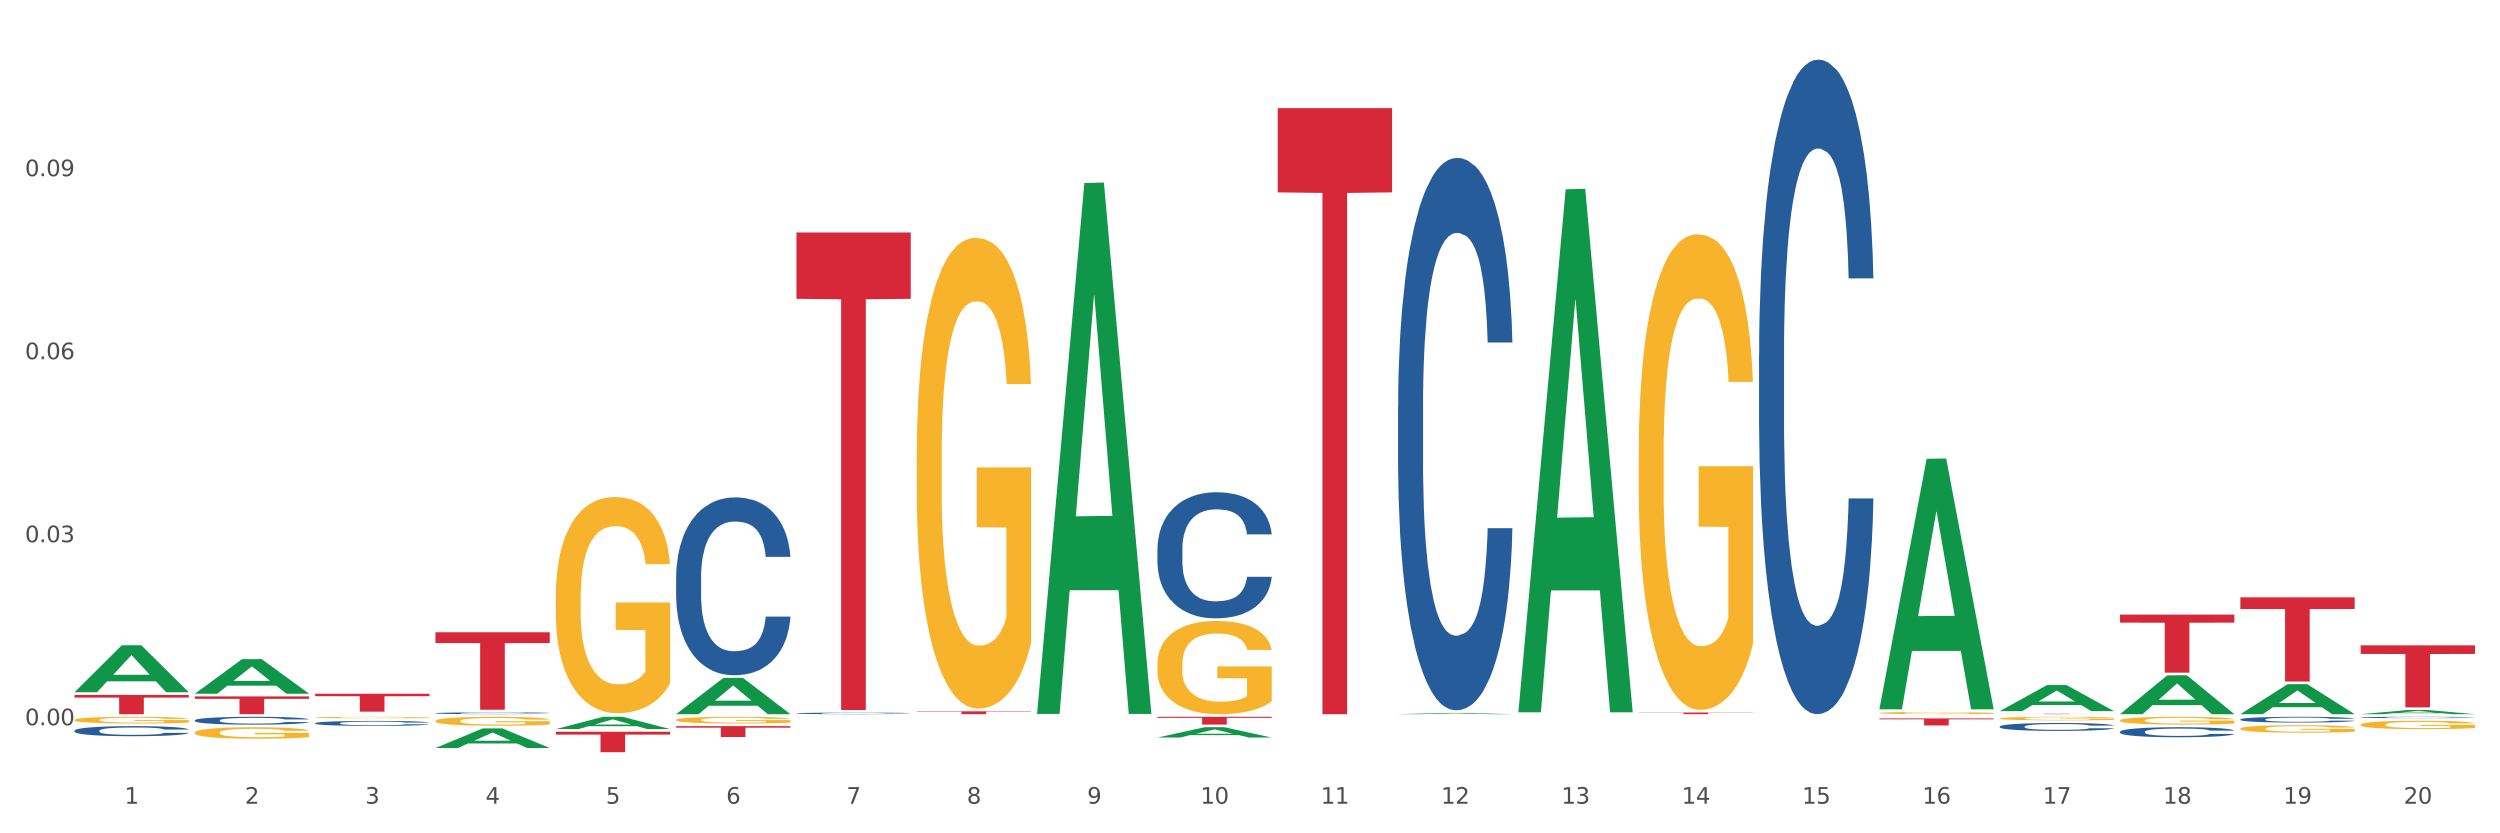 <?xml version="1.0" encoding="utf-8" standalone="no"?>
<!DOCTYPE svg PUBLIC "-//W3C//DTD SVG 1.1//EN"
  "http://www.w3.org/Graphics/SVG/1.1/DTD/svg11.dtd">
<svg xmlns:xlink="http://www.w3.org/1999/xlink" width="1080pt" height="360pt" viewBox="0 0 1080 360" xmlns="http://www.w3.org/2000/svg" version="1.1">
 <rect x="0" y="0" width="1080" height="360" fill="#333333" stroke="none"/>
 <defs>
  <style type="text/css">*{stroke-linejoin: round; stroke-linecap: butt}</style>
 </defs>
 <g id="figure_1">
  <g id="patch_1">
   <path d="M 0 360 
L 1080 360 
L 1080 0 
L 0 0 
z
" style="fill: #ffffff; stroke: #ffffff; stroke-linejoin: miter"/>
  </g>
  <g id="axes_1">
   <g id="matplotlib.axis_1">
    <g id="xtick_1">
     <g id="text_1">
      <!-- 1 -->
      <g style="fill: #4d4d4d" transform="translate(53.812 347.204) scale(0.096 -0.096)">
       <defs>
        <path id="DejaVuSans-31" d="M 794 531 
L 1825 531 
L 1825 4091 
L 703 3866 
L 703 4441 
L 1819 4666 
L 2450 4666 
L 2450 531 
L 3481 531 
L 3481 0 
L 794 0 
L 794 531 
z
" transform="scale(0.016)"/>
       </defs>
       <use xlink:href="#DejaVuSans-31"/>
      </g>
     </g>
    </g>
    <g id="xtick_2">
     <g id="text_2">
      <!-- 2 -->
      <g style="fill: #4d4d4d" transform="translate(105.793 347.204) scale(0.096 -0.096)">
       <defs>
        <path id="DejaVuSans-32" d="M 1228 531 
L 3431 531 
L 3431 0 
L 469 0 
L 469 531 
Q 828 903 1448 1529 
Q 2069 2156 2228 2338 
Q 2531 2678 2651 2914 
Q 2772 3150 2772 3378 
Q 2772 3750 2511 3984 
Q 2250 4219 1831 4219 
Q 1534 4219 1204 4116 
Q 875 4013 500 3803 
L 500 4441 
Q 881 4594 1212 4672 
Q 1544 4750 1819 4750 
Q 2544 4750 2975 4387 
Q 3406 4025 3406 3419 
Q 3406 3131 3298 2873 
Q 3191 2616 2906 2266 
Q 2828 2175 2409 1742 
Q 1991 1309 1228 531 
z
" transform="scale(0.016)"/>
       </defs>
       <use xlink:href="#DejaVuSans-32"/>
      </g>
     </g>
    </g>
    <g id="xtick_3">
     <g id="text_3">
      <!-- 3 -->
      <g style="fill: #4d4d4d" transform="translate(157.774 347.204) scale(0.096 -0.096)">
       <defs>
        <path id="DejaVuSans-33" d="M 2597 2516 
Q 3050 2419 3304 2112 
Q 3559 1806 3559 1356 
Q 3559 666 3084 287 
Q 2609 -91 1734 -91 
Q 1441 -91 1130 -33 
Q 819 25 488 141 
L 488 750 
Q 750 597 1062 519 
Q 1375 441 1716 441 
Q 2309 441 2620 675 
Q 2931 909 2931 1356 
Q 2931 1769 2642 2001 
Q 2353 2234 1838 2234 
L 1294 2234 
L 1294 2753 
L 1863 2753 
Q 2328 2753 2575 2939 
Q 2822 3125 2822 3475 
Q 2822 3834 2567 4026 
Q 2313 4219 1838 4219 
Q 1578 4219 1281 4162 
Q 984 4106 628 3988 
L 628 4550 
Q 988 4650 1302 4700 
Q 1616 4750 1894 4750 
Q 2613 4750 3031 4423 
Q 3450 4097 3450 3541 
Q 3450 3153 3228 2886 
Q 3006 2619 2597 2516 
z
" transform="scale(0.016)"/>
       </defs>
       <use xlink:href="#DejaVuSans-33"/>
      </g>
     </g>
    </g>
    <g id="xtick_4">
     <g id="text_4">
      <!-- 4 -->
      <g style="fill: #4d4d4d" transform="translate(209.756 347.204) scale(0.096 -0.096)">
       <defs>
        <path id="DejaVuSans-34" d="M 2419 4116 
L 825 1625 
L 2419 1625 
L 2419 4116 
z
M 2253 4666 
L 3047 4666 
L 3047 1625 
L 3713 1625 
L 3713 1100 
L 3047 1100 
L 3047 0 
L 2419 0 
L 2419 1100 
L 313 1100 
L 313 1709 
L 2253 4666 
z
" transform="scale(0.016)"/>
       </defs>
       <use xlink:href="#DejaVuSans-34"/>
      </g>
     </g>
    </g>
    <g id="xtick_5">
     <g id="text_5">
      <!-- 5 -->
      <g style="fill: #4d4d4d" transform="translate(261.737 347.204) scale(0.096 -0.096)">
       <defs>
        <path id="DejaVuSans-35" d="M 691 4666 
L 3169 4666 
L 3169 4134 
L 1269 4134 
L 1269 2991 
Q 1406 3038 1543 3061 
Q 1681 3084 1819 3084 
Q 2600 3084 3056 2656 
Q 3513 2228 3513 1497 
Q 3513 744 3044 326 
Q 2575 -91 1722 -91 
Q 1428 -91 1123 -41 
Q 819 9 494 109 
L 494 744 
Q 775 591 1075 516 
Q 1375 441 1709 441 
Q 2250 441 2565 725 
Q 2881 1009 2881 1497 
Q 2881 1984 2565 2268 
Q 2250 2553 1709 2553 
Q 1456 2553 1204 2497 
Q 953 2441 691 2322 
L 691 4666 
z
" transform="scale(0.016)"/>
       </defs>
       <use xlink:href="#DejaVuSans-35"/>
      </g>
     </g>
    </g>
    <g id="xtick_6">
     <g id="text_6">
      <!-- 6 -->
      <g style="fill: #4d4d4d" transform="translate(313.718 347.204) scale(0.096 -0.096)">
       <defs>
        <path id="DejaVuSans-36" d="M 2113 2584 
Q 1688 2584 1439 2293 
Q 1191 2003 1191 1497 
Q 1191 994 1439 701 
Q 1688 409 2113 409 
Q 2538 409 2786 701 
Q 3034 994 3034 1497 
Q 3034 2003 2786 2293 
Q 2538 2584 2113 2584 
z
M 3366 4563 
L 3366 3988 
Q 3128 4100 2886 4159 
Q 2644 4219 2406 4219 
Q 1781 4219 1451 3797 
Q 1122 3375 1075 2522 
Q 1259 2794 1537 2939 
Q 1816 3084 2150 3084 
Q 2853 3084 3261 2657 
Q 3669 2231 3669 1497 
Q 3669 778 3244 343 
Q 2819 -91 2113 -91 
Q 1303 -91 875 529 
Q 447 1150 447 2328 
Q 447 3434 972 4092 
Q 1497 4750 2381 4750 
Q 2619 4750 2861 4703 
Q 3103 4656 3366 4563 
z
" transform="scale(0.016)"/>
       </defs>
       <use xlink:href="#DejaVuSans-36"/>
      </g>
     </g>
    </g>
    <g id="xtick_7">
     <g id="text_7">
      <!-- 7 -->
      <g style="fill: #4d4d4d" transform="translate(365.699 347.204) scale(0.096 -0.096)">
       <defs>
        <path id="DejaVuSans-37" d="M 525 4666 
L 3525 4666 
L 3525 4397 
L 1831 0 
L 1172 0 
L 2766 4134 
L 525 4134 
L 525 4666 
z
" transform="scale(0.016)"/>
       </defs>
       <use xlink:href="#DejaVuSans-37"/>
      </g>
     </g>
    </g>
    <g id="xtick_8">
     <g id="text_8">
      <!-- 8 -->
      <g style="fill: #4d4d4d" transform="translate(417.68 347.204) scale(0.096 -0.096)">
       <defs>
        <path id="DejaVuSans-38" d="M 2034 2216 
Q 1584 2216 1326 1975 
Q 1069 1734 1069 1313 
Q 1069 891 1326 650 
Q 1584 409 2034 409 
Q 2484 409 2743 651 
Q 3003 894 3003 1313 
Q 3003 1734 2745 1975 
Q 2488 2216 2034 2216 
z
M 1403 2484 
Q 997 2584 770 2862 
Q 544 3141 544 3541 
Q 544 4100 942 4425 
Q 1341 4750 2034 4750 
Q 2731 4750 3128 4425 
Q 3525 4100 3525 3541 
Q 3525 3141 3298 2862 
Q 3072 2584 2669 2484 
Q 3125 2378 3379 2068 
Q 3634 1759 3634 1313 
Q 3634 634 3220 271 
Q 2806 -91 2034 -91 
Q 1263 -91 848 271 
Q 434 634 434 1313 
Q 434 1759 690 2068 
Q 947 2378 1403 2484 
z
M 1172 3481 
Q 1172 3119 1398 2916 
Q 1625 2713 2034 2713 
Q 2441 2713 2670 2916 
Q 2900 3119 2900 3481 
Q 2900 3844 2670 4047 
Q 2441 4250 2034 4250 
Q 1625 4250 1398 4047 
Q 1172 3844 1172 3481 
z
" transform="scale(0.016)"/>
       </defs>
       <use xlink:href="#DejaVuSans-38"/>
      </g>
     </g>
    </g>
    <g id="xtick_9">
     <g id="text_9">
      <!-- 9 -->
      <g style="fill: #4d4d4d" transform="translate(469.662 347.204) scale(0.096 -0.096)">
       <defs>
        <path id="DejaVuSans-39" d="M 703 97 
L 703 672 
Q 941 559 1184 500 
Q 1428 441 1663 441 
Q 2288 441 2617 861 
Q 2947 1281 2994 2138 
Q 2813 1869 2534 1725 
Q 2256 1581 1919 1581 
Q 1219 1581 811 2004 
Q 403 2428 403 3163 
Q 403 3881 828 4315 
Q 1253 4750 1959 4750 
Q 2769 4750 3195 4129 
Q 3622 3509 3622 2328 
Q 3622 1225 3098 567 
Q 2575 -91 1691 -91 
Q 1453 -91 1209 -44 
Q 966 3 703 97 
z
M 1959 2075 
Q 2384 2075 2632 2365 
Q 2881 2656 2881 3163 
Q 2881 3666 2632 3958 
Q 2384 4250 1959 4250 
Q 1534 4250 1286 3958 
Q 1038 3666 1038 3163 
Q 1038 2656 1286 2365 
Q 1534 2075 1959 2075 
z
" transform="scale(0.016)"/>
       </defs>
       <use xlink:href="#DejaVuSans-39"/>
      </g>
     </g>
    </g>
    <g id="xtick_10">
     <g id="text_10">
      <!-- 10 -->
      <g style="fill: #4d4d4d" transform="translate(518.589 347.204) scale(0.096 -0.096)">
       <defs>
        <path id="DejaVuSans-30" d="M 2034 4250 
Q 1547 4250 1301 3770 
Q 1056 3291 1056 2328 
Q 1056 1369 1301 889 
Q 1547 409 2034 409 
Q 2525 409 2770 889 
Q 3016 1369 3016 2328 
Q 3016 3291 2770 3770 
Q 2525 4250 2034 4250 
z
M 2034 4750 
Q 2819 4750 3233 4129 
Q 3647 3509 3647 2328 
Q 3647 1150 3233 529 
Q 2819 -91 2034 -91 
Q 1250 -91 836 529 
Q 422 1150 422 2328 
Q 422 3509 836 4129 
Q 1250 4750 2034 4750 
z
" transform="scale(0.016)"/>
       </defs>
       <use xlink:href="#DejaVuSans-31"/>
       <use xlink:href="#DejaVuSans-30" transform="translate(63.623 0)"/>
      </g>
     </g>
    </g>
    <g id="xtick_11">
     <g id="text_11">
      <!-- 11 -->
      <g style="fill: #4d4d4d" transform="translate(570.57 347.204) scale(0.096 -0.096)">
       <use xlink:href="#DejaVuSans-31"/>
       <use xlink:href="#DejaVuSans-31" transform="translate(63.623 0)"/>
      </g>
     </g>
    </g>
    <g id="xtick_12">
     <g id="text_12">
      <!-- 12 -->
      <g style="fill: #4d4d4d" transform="translate(622.551 347.204) scale(0.096 -0.096)">
       <use xlink:href="#DejaVuSans-31"/>
       <use xlink:href="#DejaVuSans-32" transform="translate(63.623 0)"/>
      </g>
     </g>
    </g>
    <g id="xtick_13">
     <g id="text_13">
      <!-- 13 -->
      <g style="fill: #4d4d4d" transform="translate(674.533 347.204) scale(0.096 -0.096)">
       <use xlink:href="#DejaVuSans-31"/>
       <use xlink:href="#DejaVuSans-33" transform="translate(63.623 0)"/>
      </g>
     </g>
    </g>
    <g id="xtick_14">
     <g id="text_14">
      <!-- 14 -->
      <g style="fill: #4d4d4d" transform="translate(726.514 347.204) scale(0.096 -0.096)">
       <use xlink:href="#DejaVuSans-31"/>
       <use xlink:href="#DejaVuSans-34" transform="translate(63.623 0)"/>
      </g>
     </g>
    </g>
    <g id="xtick_15">
     <g id="text_15">
      <!-- 15 -->
      <g style="fill: #4d4d4d" transform="translate(778.495 347.204) scale(0.096 -0.096)">
       <use xlink:href="#DejaVuSans-31"/>
       <use xlink:href="#DejaVuSans-35" transform="translate(63.623 0)"/>
      </g>
     </g>
    </g>
    <g id="xtick_16">
     <g id="text_16">
      <!-- 16 -->
      <g style="fill: #4d4d4d" transform="translate(830.476 347.204) scale(0.096 -0.096)">
       <use xlink:href="#DejaVuSans-31"/>
       <use xlink:href="#DejaVuSans-36" transform="translate(63.623 0)"/>
      </g>
     </g>
    </g>
    <g id="xtick_17">
     <g id="text_17">
      <!-- 17 -->
      <g style="fill: #4d4d4d" transform="translate(882.457 347.204) scale(0.096 -0.096)">
       <use xlink:href="#DejaVuSans-31"/>
       <use xlink:href="#DejaVuSans-37" transform="translate(63.623 0)"/>
      </g>
     </g>
    </g>
    <g id="xtick_18">
     <g id="text_18">
      <!-- 18 -->
      <g style="fill: #4d4d4d" transform="translate(934.439 347.204) scale(0.096 -0.096)">
       <use xlink:href="#DejaVuSans-31"/>
       <use xlink:href="#DejaVuSans-38" transform="translate(63.623 0)"/>
      </g>
     </g>
    </g>
    <g id="xtick_19">
     <g id="text_19">
      <!-- 19 -->
      <g style="fill: #4d4d4d" transform="translate(986.42 347.204) scale(0.096 -0.096)">
       <use xlink:href="#DejaVuSans-31"/>
       <use xlink:href="#DejaVuSans-39" transform="translate(63.623 0)"/>
      </g>
     </g>
    </g>
    <g id="xtick_20">
     <g id="text_20">
      <!-- 20 -->
      <g style="fill: #4d4d4d" transform="translate(1038.401 347.204) scale(0.096 -0.096)">
       <use xlink:href="#DejaVuSans-32"/>
       <use xlink:href="#DejaVuSans-30" transform="translate(63.623 0)"/>
      </g>
     </g>
    </g>
    <g id="xtick_21"/>
    <g id="xtick_22"/>
    <g id="xtick_23"/>
    <g id="xtick_24"/>
    <g id="xtick_25"/>
    <g id="xtick_26"/>
    <g id="xtick_27"/>
    <g id="xtick_28"/>
    <g id="xtick_29"/>
    <g id="xtick_30"/>
    <g id="xtick_31"/>
    <g id="xtick_32"/>
    <g id="xtick_33"/>
    <g id="xtick_34"/>
    <g id="xtick_35"/>
    <g id="xtick_36"/>
    <g id="xtick_37"/>
    <g id="xtick_38"/>
    <g id="xtick_39"/>
   </g>
   <g id="matplotlib.axis_2">
    <g id="ytick_1">
     <g id="text_21">
      <!-- 0.00 -->
      <g style="fill: #4d4d4d" transform="translate(10.8 313.308) scale(0.096 -0.096)">
       <defs>
        <path id="DejaVuSans-2e" d="M 684 794 
L 1344 794 
L 1344 0 
L 684 0 
L 684 794 
z
" transform="scale(0.016)"/>
       </defs>
       <use xlink:href="#DejaVuSans-30"/>
       <use xlink:href="#DejaVuSans-2e" transform="translate(63.623 0)"/>
       <use xlink:href="#DejaVuSans-30" transform="translate(95.41 0)"/>
       <use xlink:href="#DejaVuSans-30" transform="translate(159.033 0)"/>
      </g>
     </g>
    </g>
    <g id="ytick_2">
     <g id="text_22">
      <!-- 0.03 -->
      <g style="fill: #4d4d4d" transform="translate(10.8 234.246) scale(0.096 -0.096)">
       <use xlink:href="#DejaVuSans-30"/>
       <use xlink:href="#DejaVuSans-2e" transform="translate(63.623 0)"/>
       <use xlink:href="#DejaVuSans-30" transform="translate(95.41 0)"/>
       <use xlink:href="#DejaVuSans-33" transform="translate(159.033 0)"/>
      </g>
     </g>
    </g>
    <g id="ytick_3">
     <g id="text_23">
      <!-- 0.06 -->
      <g style="fill: #4d4d4d" transform="translate(10.8 155.183) scale(0.096 -0.096)">
       <use xlink:href="#DejaVuSans-30"/>
       <use xlink:href="#DejaVuSans-2e" transform="translate(63.623 0)"/>
       <use xlink:href="#DejaVuSans-30" transform="translate(95.41 0)"/>
       <use xlink:href="#DejaVuSans-36" transform="translate(159.033 0)"/>
      </g>
     </g>
    </g>
    <g id="ytick_4">
     <g id="text_24">
      <!-- 0.09 -->
      <g style="fill: #4d4d4d" transform="translate(10.8 76.121) scale(0.096 -0.096)">
       <use xlink:href="#DejaVuSans-30"/>
       <use xlink:href="#DejaVuSans-2e" transform="translate(63.623 0)"/>
       <use xlink:href="#DejaVuSans-30" transform="translate(95.41 0)"/>
       <use xlink:href="#DejaVuSans-39" transform="translate(159.033 0)"/>
      </g>
     </g>
    </g>
    <g id="ytick_5"/>
    <g id="ytick_6"/>
    <g id="ytick_7"/>
    <g id="ytick_8"/>
   </g>
   <g id="PolyCollection_1">
    <path d="M 32.175 299.032 
L 32.226 299.013 
L 52.59 278.767 
L 61.041 278.748 
L 81.557 299.07 
L 71.783 299.07 
L 67.353 294.338 
L 46.328 294.338 
L 46.175 294.414 
L 41.899 299.07 
L 32.175 299.07 
L 32.175 299.032 
L 48.975 291.514 
L 64.706 291.495 
L 56.917 283.08 
L 56.815 283.041 
L 56.713 283.099 
L 48.924 291.495 
L 48.975 291.514 
L 32.175 299.032 
z
" clip-path="url(#p016ba12894)" style="fill: #109648"/>
    <path d="M 603.968 175.44 
L 604.027 175.222 
L 604.027 169.12 
L 604.202 160.838 
L 604.844 145.583 
L 605.661 134.032 
L 607.062 120.521 
L 607.821 114.854 
L 608.813 108.534 
L 610.856 98.291 
L 613.191 89.574 
L 614.825 84.779 
L 616.051 81.728 
L 618.795 76.28 
L 620.371 73.882 
L 622.005 71.921 
L 623.406 70.613 
L 625.741 69.088 
L 627.609 68.434 
L 629.768 68.216 
L 631.578 68.434 
L 633.971 69.306 
L 637.473 71.921 
L 638.816 73.447 
L 640.625 76.062 
L 642.493 79.549 
L 644.011 83.036 
L 645.762 88.048 
L 647.572 94.586 
L 649.323 102.868 
L 650.549 110.496 
L 651.541 118.559 
L 652.416 128.366 
L 653.059 139.045 
L 653.35 147.98 
L 642.668 147.98 
L 642.377 139.917 
L 641.793 131.199 
L 641.209 125.315 
L 640.567 120.521 
L 639.575 115.072 
L 638.699 111.585 
L 637.24 107.444 
L 635.897 104.829 
L 634.788 103.304 
L 633.446 101.996 
L 630.586 100.688 
L 628.543 100.688 
L 627.258 101.124 
L 625.682 102.214 
L 624.34 103.74 
L 622.764 106.355 
L 621.538 109.188 
L 620.312 112.893 
L 619.612 115.508 
L 618.561 120.303 
L 617.861 124.225 
L 616.927 130.981 
L 616.401 135.776 
L 615.467 148.198 
L 615.059 157.351 
L 614.884 163.672 
L 614.767 170.646 
L 614.767 204.643 
L 615.117 219.899 
L 615.409 226.437 
L 615.876 233.847 
L 616.752 243.436 
L 618.036 252.807 
L 619.378 259.563 
L 620.487 263.704 
L 621.538 266.755 
L 622.589 269.152 
L 623.873 271.331 
L 624.924 272.639 
L 626.5 273.947 
L 628.367 274.6 
L 629.827 274.6 
L 632.804 273.511 
L 634.146 272.421 
L 635.43 270.895 
L 636.831 268.498 
L 637.94 265.883 
L 638.582 263.922 
L 639.633 259.781 
L 640.45 255.422 
L 641.151 250.41 
L 641.618 246.051 
L 642.143 239.513 
L 642.552 232.103 
L 642.668 228.18 
L 653.35 228.18 
L 653.117 236.026 
L 652.708 243.654 
L 651.891 253.897 
L 651.249 259.781 
L 650.257 266.973 
L 649.206 273.075 
L 647.747 279.831 
L 646.404 284.843 
L 645.003 289.202 
L 643.486 293.125 
L 640.742 298.573 
L 639.75 300.099 
L 637.648 302.714 
L 636.014 304.239 
L 633.621 305.765 
L 631.169 306.637 
L 628.601 306.855 
L 626.324 306.419 
L 623.814 305.111 
L 622.238 303.804 
L 620.487 301.842 
L 618.444 298.791 
L 616.518 295.086 
L 614.709 290.728 
L 613.016 285.715 
L 611.44 280.049 
L 609.397 270.678 
L 607.879 261.524 
L 606.77 253.025 
L 606.011 245.833 
L 605.252 236.68 
L 604.844 230.36 
L 604.202 215.104 
L 603.968 200.938 
L 603.968 175.44 
z
" clip-path="url(#p016ba12894)" style="fill: #255c99"/>
    <path d="M 500.006 237.128 
L 500.064 237.078 
L 500.064 235.685 
L 500.239 233.795 
L 500.881 230.313 
L 501.699 227.676 
L 503.1 224.592 
L 503.858 223.298 
L 504.851 221.856 
L 506.894 219.518 
L 509.228 217.528 
L 510.863 216.434 
L 512.089 215.737 
L 514.832 214.493 
L 516.408 213.946 
L 518.043 213.499 
L 519.443 213.2 
L 521.778 212.852 
L 523.646 212.703 
L 525.806 212.653 
L 527.615 212.703 
L 530.009 212.902 
L 533.511 213.499 
L 534.854 213.847 
L 536.663 214.444 
L 538.531 215.24 
L 540.049 216.036 
L 541.8 217.18 
L 543.609 218.672 
L 545.36 220.562 
L 546.586 222.304 
L 547.578 224.144 
L 548.454 226.383 
L 549.096 228.82 
L 549.388 230.86 
L 538.706 230.86 
L 538.414 229.019 
L 537.83 227.029 
L 537.247 225.686 
L 536.605 224.592 
L 535.612 223.348 
L 534.737 222.552 
L 533.277 221.607 
L 531.935 221.01 
L 530.826 220.662 
L 529.483 220.363 
L 526.623 220.065 
L 524.58 220.065 
L 523.296 220.164 
L 521.72 220.413 
L 520.377 220.761 
L 518.801 221.358 
L 517.576 222.005 
L 516.35 222.851 
L 515.649 223.448 
L 514.599 224.542 
L 513.898 225.437 
L 512.964 226.98 
L 512.439 228.074 
L 511.505 230.909 
L 511.096 232.999 
L 510.921 234.441 
L 510.805 236.033 
L 510.805 243.794 
L 511.155 247.276 
L 511.447 248.768 
L 511.914 250.459 
L 512.789 252.648 
L 514.073 254.787 
L 515.416 256.329 
L 516.525 257.275 
L 517.576 257.971 
L 518.626 258.518 
L 519.91 259.016 
L 520.961 259.314 
L 522.537 259.613 
L 524.405 259.762 
L 525.864 259.762 
L 528.841 259.513 
L 530.184 259.264 
L 531.468 258.916 
L 532.869 258.369 
L 533.978 257.772 
L 534.62 257.324 
L 535.671 256.379 
L 536.488 255.384 
L 537.188 254.24 
L 537.655 253.245 
L 538.181 251.753 
L 538.589 250.061 
L 538.706 249.166 
L 549.388 249.166 
L 549.154 250.957 
L 548.746 252.698 
L 547.929 255.036 
L 547.287 256.379 
L 546.294 258.021 
L 545.244 259.414 
L 543.784 260.956 
L 542.442 262.1 
L 541.041 263.095 
L 539.523 263.99 
L 536.78 265.234 
L 535.787 265.582 
L 533.686 266.179 
L 532.052 266.527 
L 529.658 266.875 
L 527.207 267.074 
L 524.639 267.124 
L 522.362 267.025 
L 519.852 266.726 
L 518.276 266.428 
L 516.525 265.98 
L 514.482 265.284 
L 512.556 264.438 
L 510.746 263.443 
L 509.053 262.299 
L 507.477 261.005 
L 505.434 258.866 
L 503.917 256.777 
L 502.808 254.837 
L 502.049 253.195 
L 501.29 251.106 
L 500.881 249.663 
L 500.239 246.181 
L 500.006 242.948 
L 500.006 237.128 
z
" clip-path="url(#p016ba12894)" style="fill: #255c99"/>
    <path d="M 344.062 308.159 
L 344.121 308.159 
L 344.121 308.142 
L 344.296 308.119 
L 344.938 308.076 
L 345.755 308.044 
L 347.156 308.006 
L 347.915 307.991 
L 348.907 307.973 
L 350.95 307.944 
L 353.285 307.92 
L 354.919 307.907 
L 356.145 307.898 
L 358.889 307.883 
L 360.465 307.876 
L 362.099 307.871 
L 363.5 307.867 
L 365.835 307.863 
L 367.703 307.861 
L 369.862 307.861 
L 371.672 307.861 
L 374.065 307.864 
L 377.567 307.871 
L 378.91 307.875 
L 380.719 307.883 
L 382.587 307.892 
L 384.105 307.902 
L 385.856 307.916 
L 387.666 307.934 
L 389.417 307.957 
L 390.643 307.978 
L 391.635 308.001 
L 392.51 308.028 
L 393.153 308.058 
L 393.444 308.083 
L 382.762 308.083 
L 382.471 308.06 
L 381.887 308.036 
L 381.303 308.02 
L 380.661 308.006 
L 379.669 307.991 
L 378.793 307.981 
L 377.334 307.97 
L 375.991 307.963 
L 374.882 307.958 
L 373.54 307.955 
L 370.68 307.951 
L 368.637 307.951 
L 367.352 307.952 
L 365.776 307.955 
L 364.434 307.96 
L 362.858 307.967 
L 361.632 307.975 
L 360.406 307.985 
L 359.706 307.992 
L 358.655 308.006 
L 357.955 308.017 
L 357.021 308.035 
L 356.495 308.049 
L 355.561 308.083 
L 355.153 308.109 
L 354.978 308.126 
L 354.861 308.146 
L 354.861 308.241 
L 355.211 308.283 
L 355.503 308.301 
L 355.97 308.322 
L 356.846 308.349 
L 358.13 308.375 
L 359.472 308.393 
L 360.581 308.405 
L 361.632 308.413 
L 362.683 308.42 
L 363.967 308.426 
L 365.018 308.43 
L 366.594 308.433 
L 368.461 308.435 
L 369.921 308.435 
L 372.898 308.432 
L 374.24 308.429 
L 375.524 308.425 
L 376.925 308.418 
L 378.034 308.411 
L 378.676 308.406 
L 379.727 308.394 
L 380.544 308.382 
L 381.245 308.368 
L 381.712 308.356 
L 382.237 308.338 
L 382.646 308.317 
L 382.762 308.306 
L 393.444 308.306 
L 393.211 308.328 
L 392.802 308.349 
L 391.985 308.378 
L 391.343 308.394 
L 390.351 308.414 
L 389.3 308.431 
L 387.841 308.45 
L 386.498 308.464 
L 385.097 308.476 
L 383.58 308.487 
L 380.836 308.502 
L 379.844 308.506 
L 377.742 308.514 
L 376.108 308.518 
L 373.715 308.522 
L 371.263 308.524 
L 368.695 308.525 
L 366.418 308.524 
L 363.908 308.52 
L 362.332 308.517 
L 360.581 308.511 
L 358.538 308.503 
L 356.612 308.492 
L 354.803 308.48 
L 353.11 308.466 
L 351.534 308.45 
L 349.491 308.424 
L 347.973 308.399 
L 346.864 308.375 
L 346.105 308.355 
L 345.346 308.33 
L 344.938 308.312 
L 344.296 308.27 
L 344.062 308.23 
L 344.062 308.159 
z
" clip-path="url(#p016ba12894)" style="fill: #255c99"/>
    <path d="M 292.081 249.395 
L 292.139 249.325 
L 292.139 247.361 
L 292.315 244.695 
L 292.957 239.783 
L 293.774 236.065 
L 295.175 231.715 
L 295.934 229.891 
L 296.926 227.856 
L 298.969 224.559 
L 301.304 221.752 
L 302.938 220.209 
L 304.164 219.226 
L 306.907 217.472 
L 308.483 216.701 
L 310.118 216.069 
L 311.519 215.648 
L 313.854 215.157 
L 315.721 214.947 
L 317.881 214.876 
L 319.691 214.947 
L 322.084 215.227 
L 325.586 216.069 
L 326.929 216.56 
L 328.738 217.402 
L 330.606 218.525 
L 332.124 219.647 
L 333.875 221.261 
L 335.684 223.366 
L 337.436 226.032 
L 338.661 228.488 
L 339.654 231.084 
L 340.529 234.241 
L 341.171 237.679 
L 341.463 240.555 
L 330.781 240.555 
L 330.489 237.959 
L 329.906 235.153 
L 329.322 233.259 
L 328.68 231.715 
L 327.688 229.961 
L 326.812 228.838 
L 325.353 227.505 
L 324.01 226.663 
L 322.901 226.172 
L 321.559 225.751 
L 318.698 225.33 
L 316.655 225.33 
L 315.371 225.471 
L 313.795 225.822 
L 312.453 226.313 
L 310.877 227.155 
L 309.651 228.067 
L 308.425 229.259 
L 307.725 230.101 
L 306.674 231.645 
L 305.973 232.908 
L 305.039 235.083 
L 304.514 236.626 
L 303.58 240.625 
L 303.172 243.572 
L 302.996 245.607 
L 302.88 247.852 
L 302.88 258.797 
L 303.23 263.708 
L 303.522 265.813 
L 303.989 268.199 
L 304.864 271.286 
L 306.149 274.302 
L 307.491 276.477 
L 308.6 277.811 
L 309.651 278.793 
L 310.701 279.565 
L 311.986 280.266 
L 313.036 280.687 
L 314.612 281.108 
L 316.48 281.319 
L 317.94 281.319 
L 320.916 280.968 
L 322.259 280.617 
L 323.543 280.126 
L 324.944 279.354 
L 326.053 278.512 
L 326.695 277.881 
L 327.746 276.548 
L 328.563 275.144 
L 329.264 273.531 
L 329.731 272.128 
L 330.256 270.023 
L 330.664 267.637 
L 330.781 266.374 
L 341.463 266.374 
L 341.23 268.9 
L 340.821 271.356 
L 340.004 274.653 
L 339.362 276.548 
L 338.369 278.863 
L 337.319 280.827 
L 335.86 283.002 
L 334.517 284.616 
L 333.116 286.019 
L 331.598 287.282 
L 328.855 289.036 
L 327.863 289.527 
L 325.761 290.369 
L 324.127 290.86 
L 321.734 291.352 
L 319.282 291.632 
L 316.714 291.702 
L 314.437 291.562 
L 311.927 291.141 
L 310.351 290.72 
L 308.6 290.089 
L 306.557 289.106 
L 304.631 287.914 
L 302.821 286.51 
L 301.129 284.897 
L 299.553 283.073 
L 297.51 280.056 
L 295.992 277.109 
L 294.883 274.373 
L 294.124 272.057 
L 293.365 269.111 
L 292.957 267.076 
L 292.315 262.165 
L 292.081 257.604 
L 292.081 249.395 
z
" clip-path="url(#p016ba12894)" style="fill: #255c99"/>
    <path d="M 188.119 308.099 
L 188.177 308.099 
L 188.177 308.079 
L 188.352 308.052 
L 188.994 308.003 
L 189.811 307.965 
L 191.212 307.921 
L 191.971 307.903 
L 192.963 307.883 
L 195.006 307.849 
L 197.341 307.821 
L 198.976 307.806 
L 200.201 307.796 
L 202.945 307.778 
L 204.521 307.77 
L 206.155 307.764 
L 207.556 307.76 
L 209.891 307.755 
L 211.759 307.753 
L 213.919 307.752 
L 215.728 307.753 
L 218.121 307.755 
L 221.624 307.764 
L 222.966 307.769 
L 224.776 307.777 
L 226.644 307.789 
L 228.161 307.8 
L 229.912 307.816 
L 231.722 307.837 
L 233.473 307.864 
L 234.699 307.889 
L 235.691 307.915 
L 236.567 307.947 
L 237.209 307.981 
L 237.501 308.01 
L 226.819 308.01 
L 226.527 307.984 
L 225.943 307.956 
L 225.36 307.937 
L 224.717 307.921 
L 223.725 307.904 
L 222.85 307.892 
L 221.39 307.879 
L 220.048 307.871 
L 218.939 307.866 
L 217.596 307.861 
L 214.736 307.857 
L 212.693 307.857 
L 211.409 307.859 
L 209.833 307.862 
L 208.49 307.867 
L 206.914 307.876 
L 205.688 307.885 
L 204.463 307.897 
L 203.762 307.905 
L 202.711 307.921 
L 202.011 307.933 
L 201.077 307.955 
L 200.552 307.971 
L 199.618 308.011 
L 199.209 308.041 
L 199.034 308.061 
L 198.917 308.084 
L 198.917 308.194 
L 199.268 308.243 
L 199.559 308.265 
L 200.026 308.289 
L 200.902 308.32 
L 202.186 308.35 
L 203.529 308.372 
L 204.638 308.385 
L 205.688 308.395 
L 206.739 308.403 
L 208.023 308.41 
L 209.074 308.414 
L 210.65 308.418 
L 212.518 308.421 
L 213.977 308.421 
L 216.954 308.417 
L 218.297 308.414 
L 219.581 308.409 
L 220.982 308.401 
L 222.091 308.392 
L 222.733 308.386 
L 223.783 308.373 
L 224.601 308.358 
L 225.301 308.342 
L 225.768 308.328 
L 226.293 308.307 
L 226.702 308.283 
L 226.819 308.27 
L 237.501 308.27 
L 237.267 308.296 
L 236.859 308.32 
L 236.041 308.354 
L 235.399 308.373 
L 234.407 308.396 
L 233.356 308.416 
L 231.897 308.438 
L 230.555 308.454 
L 229.154 308.468 
L 227.636 308.481 
L 224.893 308.498 
L 223.9 308.503 
L 221.799 308.512 
L 220.164 308.517 
L 217.771 308.522 
L 215.32 308.524 
L 212.751 308.525 
L 210.475 308.524 
L 207.965 308.519 
L 206.389 308.515 
L 204.638 308.509 
L 202.595 308.499 
L 200.668 308.487 
L 198.859 308.473 
L 197.166 308.457 
L 195.59 308.438 
L 193.547 308.408 
L 192.029 308.378 
L 190.92 308.351 
L 190.162 308.327 
L 189.403 308.298 
L 188.994 308.277 
L 188.352 308.228 
L 188.119 308.182 
L 188.119 308.099 
z
" clip-path="url(#p016ba12894)" style="fill: #255c99"/>
    <path d="M 136.137 312.407 
L 136.196 312.405 
L 136.196 312.351 
L 136.371 312.276 
L 137.013 312.14 
L 137.83 312.036 
L 139.231 311.915 
L 139.99 311.864 
L 140.982 311.808 
L 143.025 311.716 
L 145.36 311.638 
L 146.994 311.595 
L 148.22 311.568 
L 150.964 311.519 
L 152.54 311.497 
L 154.174 311.48 
L 155.575 311.468 
L 157.91 311.454 
L 159.778 311.448 
L 161.938 311.446 
L 163.747 311.448 
L 166.14 311.456 
L 169.643 311.48 
L 170.985 311.493 
L 172.795 311.517 
L 174.662 311.548 
L 176.18 311.579 
L 177.931 311.624 
L 179.741 311.683 
L 181.492 311.757 
L 182.718 311.825 
L 183.71 311.898 
L 184.586 311.985 
L 185.228 312.081 
L 185.52 312.161 
L 174.838 312.161 
L 174.546 312.089 
L 173.962 312.011 
L 173.378 311.958 
L 172.736 311.915 
L 171.744 311.866 
L 170.868 311.835 
L 169.409 311.798 
L 168.067 311.775 
L 166.957 311.761 
L 165.615 311.749 
L 162.755 311.737 
L 160.712 311.737 
L 159.428 311.741 
L 157.852 311.751 
L 156.509 311.765 
L 154.933 311.788 
L 153.707 311.814 
L 152.481 311.847 
L 151.781 311.87 
L 150.73 311.913 
L 150.03 311.948 
L 149.096 312.009 
L 148.57 312.052 
L 147.637 312.163 
L 147.228 312.245 
L 147.053 312.302 
L 146.936 312.364 
L 146.936 312.669 
L 147.286 312.806 
L 147.578 312.864 
L 148.045 312.931 
L 148.921 313.017 
L 150.205 313.101 
L 151.547 313.161 
L 152.656 313.198 
L 153.707 313.226 
L 154.758 313.247 
L 156.042 313.267 
L 157.093 313.278 
L 158.669 313.29 
L 160.537 313.296 
L 161.996 313.296 
L 164.973 313.286 
L 166.315 313.276 
L 167.6 313.263 
L 169 313.241 
L 170.11 313.218 
L 170.752 313.2 
L 171.802 313.163 
L 172.619 313.124 
L 173.32 313.079 
L 173.787 313.04 
L 174.312 312.981 
L 174.721 312.915 
L 174.838 312.88 
L 185.52 312.88 
L 185.286 312.95 
L 184.877 313.019 
L 184.06 313.11 
L 183.418 313.163 
L 182.426 313.228 
L 181.375 313.282 
L 179.916 313.343 
L 178.573 313.388 
L 177.172 313.427 
L 175.655 313.462 
L 172.911 313.511 
L 171.919 313.524 
L 169.818 313.548 
L 168.183 313.561 
L 165.79 313.575 
L 163.338 313.583 
L 160.77 313.585 
L 158.494 313.581 
L 155.984 313.569 
L 154.408 313.558 
L 152.656 313.54 
L 150.613 313.513 
L 148.687 313.479 
L 146.878 313.44 
L 145.185 313.395 
L 143.609 313.345 
L 141.566 313.261 
L 140.048 313.179 
L 138.939 313.103 
L 138.18 313.038 
L 137.422 312.956 
L 137.013 312.899 
L 136.371 312.763 
L 136.137 312.636 
L 136.137 312.407 
z
" clip-path="url(#p016ba12894)" style="fill: #255c99"/>
    <path d="M 84.156 311.181 
L 84.215 311.177 
L 84.215 311.091 
L 84.39 310.974 
L 85.032 310.757 
L 85.849 310.594 
L 87.25 310.402 
L 88.009 310.322 
L 89.001 310.232 
L 91.044 310.087 
L 93.379 309.963 
L 95.013 309.895 
L 96.239 309.852 
L 98.983 309.775 
L 100.559 309.741 
L 102.193 309.713 
L 103.594 309.695 
L 105.929 309.673 
L 107.797 309.664 
L 109.956 309.661 
L 111.766 309.664 
L 114.159 309.676 
L 117.661 309.713 
L 119.004 309.735 
L 120.813 309.772 
L 122.681 309.821 
L 124.199 309.871 
L 125.95 309.942 
L 127.76 310.034 
L 129.511 310.152 
L 130.737 310.26 
L 131.729 310.374 
L 132.604 310.513 
L 133.246 310.665 
L 133.538 310.791 
L 122.856 310.791 
L 122.565 310.677 
L 121.981 310.553 
L 121.397 310.47 
L 120.755 310.402 
L 119.763 310.325 
L 118.887 310.275 
L 117.428 310.217 
L 116.085 310.18 
L 114.976 310.158 
L 113.634 310.14 
L 110.774 310.121 
L 108.731 310.121 
L 107.446 310.127 
L 105.87 310.143 
L 104.528 310.164 
L 102.952 310.201 
L 101.726 310.241 
L 100.5 310.294 
L 99.8 310.331 
L 98.749 310.399 
L 98.049 310.455 
L 97.115 310.55 
L 96.589 310.618 
L 95.655 310.794 
L 95.247 310.924 
L 95.072 311.014 
L 94.955 311.113 
L 94.955 311.594 
L 95.305 311.811 
L 95.597 311.903 
L 96.064 312.008 
L 96.94 312.144 
L 98.224 312.277 
L 99.566 312.373 
L 100.675 312.432 
L 101.726 312.475 
L 102.777 312.509 
L 104.061 312.54 
L 105.112 312.558 
L 106.688 312.577 
L 108.555 312.586 
L 110.015 312.586 
L 112.992 312.571 
L 114.334 312.555 
L 115.618 312.534 
L 117.019 312.5 
L 118.128 312.463 
L 118.77 312.435 
L 119.821 312.376 
L 120.638 312.314 
L 121.339 312.243 
L 121.806 312.181 
L 122.331 312.089 
L 122.74 311.984 
L 122.856 311.928 
L 133.538 311.928 
L 133.305 312.039 
L 132.896 312.147 
L 132.079 312.293 
L 131.437 312.376 
L 130.445 312.478 
L 129.394 312.564 
L 127.935 312.66 
L 126.592 312.731 
L 125.191 312.793 
L 123.674 312.849 
L 120.93 312.926 
L 119.938 312.948 
L 117.836 312.985 
L 116.202 313.006 
L 113.809 313.028 
L 111.357 313.04 
L 108.789 313.043 
L 106.512 313.037 
L 104.002 313.019 
L 102.426 313 
L 100.675 312.972 
L 98.632 312.929 
L 96.706 312.876 
L 94.897 312.815 
L 93.204 312.744 
L 91.628 312.663 
L 89.585 312.53 
L 88.067 312.401 
L 86.958 312.28 
L 86.199 312.178 
L 85.44 312.049 
L 85.032 311.959 
L 84.39 311.743 
L 84.156 311.542 
L 84.156 311.181 
z
" clip-path="url(#p016ba12894)" style="fill: #255c99"/>
    <path d="M 32.175 315.645 
L 32.233 315.641 
L 32.233 315.53 
L 32.408 315.379 
L 33.051 315.101 
L 33.868 314.89 
L 35.269 314.644 
L 36.028 314.54 
L 37.02 314.425 
L 39.063 314.238 
L 41.398 314.079 
L 43.032 313.992 
L 44.258 313.936 
L 47.001 313.837 
L 48.577 313.793 
L 50.212 313.758 
L 51.613 313.734 
L 53.948 313.706 
L 55.815 313.694 
L 57.975 313.69 
L 59.785 313.694 
L 62.178 313.71 
L 65.68 313.758 
L 67.023 313.785 
L 68.832 313.833 
L 70.7 313.897 
L 72.218 313.96 
L 73.969 314.052 
L 75.778 314.171 
L 77.53 314.322 
L 78.755 314.461 
L 79.748 314.608 
L 80.623 314.787 
L 81.265 314.981 
L 81.557 315.144 
L 70.875 315.144 
L 70.583 314.997 
L 70 314.838 
L 69.416 314.731 
L 68.774 314.644 
L 67.782 314.544 
L 66.906 314.481 
L 65.447 314.405 
L 64.104 314.358 
L 62.995 314.33 
L 61.653 314.306 
L 58.792 314.282 
L 56.749 314.282 
L 55.465 314.29 
L 53.889 314.31 
L 52.547 314.338 
L 50.971 314.385 
L 49.745 314.437 
L 48.519 314.505 
L 47.819 314.552 
L 46.768 314.64 
L 46.067 314.711 
L 45.133 314.834 
L 44.608 314.922 
L 43.674 315.148 
L 43.266 315.315 
L 43.09 315.43 
L 42.974 315.557 
L 42.974 316.177 
L 43.324 316.455 
L 43.616 316.575 
L 44.083 316.71 
L 44.958 316.884 
L 46.242 317.055 
L 47.585 317.178 
L 48.694 317.254 
L 49.745 317.31 
L 50.795 317.353 
L 52.08 317.393 
L 53.13 317.417 
L 54.706 317.441 
L 56.574 317.453 
L 58.033 317.453 
L 61.01 317.433 
L 62.353 317.413 
L 63.637 317.385 
L 65.038 317.341 
L 66.147 317.294 
L 66.789 317.258 
L 67.84 317.182 
L 68.657 317.103 
L 69.358 317.012 
L 69.825 316.932 
L 70.35 316.813 
L 70.758 316.678 
L 70.875 316.606 
L 81.557 316.606 
L 81.324 316.749 
L 80.915 316.888 
L 80.098 317.075 
L 79.456 317.182 
L 78.463 317.314 
L 77.413 317.425 
L 75.953 317.548 
L 74.611 317.639 
L 73.21 317.719 
L 71.692 317.79 
L 68.949 317.89 
L 67.957 317.917 
L 65.855 317.965 
L 64.221 317.993 
L 61.828 318.021 
L 59.376 318.037 
L 56.808 318.041 
L 54.531 318.033 
L 52.021 318.009 
L 50.445 317.985 
L 48.694 317.949 
L 46.651 317.894 
L 44.725 317.826 
L 42.915 317.747 
L 41.223 317.655 
L 39.647 317.552 
L 37.604 317.381 
L 36.086 317.214 
L 34.977 317.059 
L 34.218 316.928 
L 33.459 316.761 
L 33.051 316.646 
L 32.408 316.368 
L 32.175 316.11 
L 32.175 315.645 
z
" clip-path="url(#p016ba12894)" style="fill: #255c99"/>
    <path d="M 759.912 152.81 
L 759.97 152.552 
L 759.97 145.322 
L 760.145 135.509 
L 760.787 117.432 
L 761.605 103.746 
L 763.006 87.736 
L 763.764 81.021 
L 764.757 73.533 
L 766.8 61.396 
L 769.135 51.066 
L 770.769 45.385 
L 771.995 41.77 
L 774.738 35.314 
L 776.314 32.474 
L 777.949 30.149 
L 779.349 28.6 
L 781.684 26.792 
L 783.552 26.018 
L 785.712 25.759 
L 787.521 26.018 
L 789.915 27.051 
L 793.417 30.149 
L 794.76 31.957 
L 796.569 35.056 
L 798.437 39.188 
L 799.955 43.319 
L 801.706 49.259 
L 803.515 57.006 
L 805.266 66.819 
L 806.492 75.857 
L 807.484 85.411 
L 808.36 97.032 
L 809.002 109.685 
L 809.294 120.273 
L 798.612 120.273 
L 798.32 110.718 
L 797.736 100.389 
L 797.153 93.417 
L 796.511 87.736 
L 795.518 81.28 
L 794.643 77.148 
L 793.183 72.242 
L 791.841 69.143 
L 790.732 67.335 
L 789.389 65.786 
L 786.529 64.236 
L 784.486 64.236 
L 783.202 64.753 
L 781.626 66.044 
L 780.283 67.852 
L 778.707 70.95 
L 777.482 74.307 
L 776.256 78.697 
L 775.555 81.796 
L 774.505 87.477 
L 773.804 92.125 
L 772.87 100.131 
L 772.345 105.812 
L 771.411 120.531 
L 771.002 131.377 
L 770.827 138.866 
L 770.711 147.129 
L 770.711 187.414 
L 771.061 205.49 
L 771.353 213.237 
L 771.82 222.017 
L 772.695 233.379 
L 773.979 244.483 
L 775.322 252.488 
L 776.431 257.395 
L 777.482 261.01 
L 778.532 263.851 
L 779.816 266.433 
L 780.867 267.982 
L 782.443 269.532 
L 784.311 270.307 
L 785.77 270.307 
L 788.747 269.015 
L 790.09 267.724 
L 791.374 265.917 
L 792.775 263.076 
L 793.884 259.977 
L 794.526 257.653 
L 795.577 252.747 
L 796.394 247.582 
L 797.094 241.643 
L 797.561 236.478 
L 798.087 228.731 
L 798.495 219.951 
L 798.612 215.303 
L 809.294 215.303 
L 809.061 224.599 
L 808.652 233.637 
L 807.835 245.774 
L 807.193 252.747 
L 806.2 261.268 
L 805.15 268.499 
L 803.69 276.504 
L 802.348 282.444 
L 800.947 287.608 
L 799.429 292.256 
L 796.686 298.712 
L 795.693 300.52 
L 793.592 303.619 
L 791.958 305.426 
L 789.564 307.234 
L 787.113 308.267 
L 784.545 308.525 
L 782.268 308.009 
L 779.758 306.459 
L 778.182 304.91 
L 776.431 302.586 
L 774.388 298.97 
L 772.462 294.58 
L 770.652 289.416 
L 768.959 283.476 
L 767.383 276.762 
L 765.34 265.658 
L 763.823 254.813 
L 762.714 244.741 
L 761.955 236.22 
L 761.196 225.374 
L 760.787 217.885 
L 760.145 199.809 
L 759.912 183.024 
L 759.912 152.81 
z
" clip-path="url(#p016ba12894)" style="fill: #255c99"/>
    <path d="M 240.1 316.104 
L 289.482 316.104 
L 289.482 317.333 
L 270.057 317.341 
L 270.057 324.95 
L 259.408 324.95 
L 259.408 317.341 
L 240.1 317.333 
L 240.1 316.112 
L 240.1 316.104 
z
" clip-path="url(#p016ba12894)" style="fill: #d62839"/>
    <path d="M 344.062 100.423 
L 393.444 100.423 
L 393.444 129.092 
L 374.019 129.286 
L 374.019 306.725 
L 363.37 306.725 
L 363.37 129.286 
L 344.062 129.092 
L 344.062 100.617 
L 344.062 100.423 
z
" clip-path="url(#p016ba12894)" style="fill: #d62839"/>
    <path d="M 396.043 307.288 
L 445.426 307.288 
L 445.426 307.46 
L 426 307.461 
L 426 308.525 
L 415.352 308.525 
L 415.352 307.461 
L 396.043 307.46 
L 396.043 307.289 
L 396.043 307.288 
z
" clip-path="url(#p016ba12894)" style="fill: #d62839"/>
    <path d="M 500.006 309.661 
L 549.388 309.661 
L 549.388 310.127 
L 529.963 310.13 
L 529.963 313.015 
L 519.314 313.015 
L 519.314 310.13 
L 500.006 310.127 
L 500.006 309.664 
L 500.006 309.661 
z
" clip-path="url(#p016ba12894)" style="fill: #d62839"/>
    <path d="M 551.987 46.723 
L 601.369 46.723 
L 601.369 83.105 
L 581.944 83.351 
L 581.944 308.525 
L 571.295 308.525 
L 571.295 83.351 
L 551.987 83.105 
L 551.987 46.969 
L 551.987 46.723 
z
" clip-path="url(#p016ba12894)" style="fill: #d62839"/>
    <path d="M 707.931 307.808 
L 757.313 307.808 
L 757.313 307.908 
L 737.888 307.908 
L 737.888 308.525 
L 727.239 308.525 
L 727.239 307.908 
L 707.931 307.908 
L 707.931 307.809 
L 707.931 307.808 
z
" clip-path="url(#p016ba12894)" style="fill: #d62839"/>
    <path d="M 811.893 310.335 
L 861.275 310.335 
L 861.275 310.763 
L 841.85 310.766 
L 841.85 313.413 
L 831.201 313.413 
L 831.201 310.766 
L 811.893 310.763 
L 811.893 310.338 
L 811.893 310.335 
z
" clip-path="url(#p016ba12894)" style="fill: #d62839"/>
    <path d="M 863.874 308.359 
L 913.256 308.359 
L 913.256 308.382 
L 893.831 308.382 
L 893.831 308.525 
L 883.182 308.525 
L 883.182 308.382 
L 863.874 308.382 
L 863.874 308.359 
L 863.874 308.359 
z
" clip-path="url(#p016ba12894)" style="fill: #d62839"/>
    <path d="M 32.175 310.998 
L 32.233 310.995 
L 32.233 310.9 
L 32.35 310.818 
L 32.933 310.62 
L 33.807 310.456 
L 34.449 310.369 
L 35.09 310.298 
L 35.848 310.226 
L 36.781 310.152 
L 38.472 310.044 
L 39.521 309.988 
L 40.804 309.93 
L 43.136 309.846 
L 44.827 309.798 
L 46.576 309.758 
L 49.433 309.711 
L 51.298 309.69 
L 53.28 309.674 
L 55.671 309.663 
L 57.478 309.661 
L 61.443 309.669 
L 64.824 309.692 
L 66.457 309.711 
L 68.556 309.743 
L 69.663 309.764 
L 71.471 309.806 
L 73.337 309.862 
L 74.619 309.909 
L 76.543 309.999 
L 78.001 310.089 
L 79.342 310.2 
L 80.041 310.276 
L 80.566 310.348 
L 81.032 310.43 
L 81.499 310.559 
L 71.004 310.559 
L 70.596 310.467 
L 69.955 310.38 
L 69.022 310.295 
L 68.206 310.242 
L 66.807 310.176 
L 65.524 310.134 
L 64.183 310.102 
L 62.551 310.076 
L 61.268 310.062 
L 59.461 310.052 
L 55.904 310.054 
L 53.514 310.076 
L 51.881 310.102 
L 50.832 310.126 
L 49.899 310.152 
L 48.849 310.189 
L 47.625 310.245 
L 46.751 310.295 
L 45.876 310.358 
L 45.176 310.422 
L 44.535 310.496 
L 44.01 310.575 
L 43.602 310.657 
L 43.252 310.757 
L 42.961 310.924 
L 42.961 311.286 
L 43.078 311.368 
L 43.369 311.476 
L 43.719 311.558 
L 44.302 311.656 
L 44.827 311.722 
L 45.818 311.817 
L 46.926 311.896 
L 47.8 311.947 
L 48.675 311.989 
L 50.19 312.047 
L 51.881 312.095 
L 53.339 312.124 
L 55.321 312.15 
L 56.662 312.161 
L 57.828 312.166 
L 60.685 312.166 
L 62.725 312.158 
L 64.999 312.14 
L 66.748 312.116 
L 68.206 312.087 
L 69.838 312.039 
L 70.888 311.994 
L 70.888 311.442 
L 58.061 311.439 
L 58.061 311.072 
L 81.557 311.072 
L 81.557 312.15 
L 80.566 312.206 
L 79.458 312.256 
L 78.292 312.301 
L 76.543 312.356 
L 74.444 312.409 
L 72.579 312.446 
L 70.596 312.478 
L 68.264 312.507 
L 65.232 312.533 
L 63.367 312.544 
L 61.035 312.552 
L 58.294 312.554 
L 55.904 312.549 
L 53.572 312.536 
L 51.123 312.512 
L 48.733 312.478 
L 46.926 312.443 
L 45.118 312.401 
L 43.194 312.346 
L 41.678 312.293 
L 40.512 312.245 
L 39.23 312.184 
L 37.83 312.105 
L 36.781 312.034 
L 35.848 311.96 
L 34.857 311.865 
L 34.157 311.783 
L 33.458 311.68 
L 33.05 311.603 
L 32.583 311.484 
L 32.233 311.318 
L 32.175 310.998 
z
" clip-path="url(#p016ba12894)" style="fill: #f7b32b"/>
    <path d="M 292.081 313.689 
L 341.463 313.689 
L 341.463 314.34 
L 322.038 314.345 
L 322.038 318.379 
L 311.389 318.379 
L 311.389 314.345 
L 292.081 314.34 
L 292.081 313.693 
L 292.081 313.689 
z
" clip-path="url(#p016ba12894)" style="fill: #d62839"/>
    <path d="M 967.837 258.037 
L 1017.219 258.037 
L 1017.219 263.093 
L 997.794 263.127 
L 997.794 294.414 
L 987.145 294.414 
L 987.145 263.127 
L 967.837 263.093 
L 967.837 258.072 
L 967.837 258.037 
z
" clip-path="url(#p016ba12894)" style="fill: #d62839"/>
    <path d="M 863.874 313.862 
L 863.933 313.859 
L 863.933 313.772 
L 864.108 313.653 
L 864.75 313.435 
L 865.567 313.27 
L 866.968 313.077 
L 867.727 312.996 
L 868.719 312.906 
L 870.762 312.759 
L 873.097 312.635 
L 874.731 312.566 
L 875.957 312.522 
L 878.701 312.445 
L 880.277 312.41 
L 881.911 312.382 
L 883.312 312.364 
L 885.647 312.342 
L 887.515 312.332 
L 889.674 312.329 
L 891.484 312.332 
L 893.877 312.345 
L 897.379 312.382 
L 898.722 312.404 
L 900.531 312.441 
L 902.399 312.491 
L 903.917 312.541 
L 905.668 312.613 
L 907.478 312.706 
L 909.229 312.825 
L 910.455 312.934 
L 911.447 313.049 
L 912.322 313.189 
L 912.965 313.342 
L 913.256 313.47 
L 902.574 313.47 
L 902.283 313.354 
L 901.699 313.23 
L 901.115 313.146 
L 900.473 313.077 
L 899.481 312.999 
L 898.605 312.949 
L 897.146 312.89 
L 895.803 312.853 
L 894.694 312.831 
L 893.352 312.812 
L 890.492 312.794 
L 888.449 312.794 
L 887.164 312.8 
L 885.588 312.815 
L 884.246 312.837 
L 882.67 312.875 
L 881.444 312.915 
L 880.218 312.968 
L 879.518 313.005 
L 878.467 313.074 
L 877.767 313.13 
L 876.833 313.227 
L 876.307 313.295 
L 875.373 313.473 
L 874.965 313.604 
L 874.79 313.694 
L 874.673 313.794 
L 874.673 314.28 
L 875.023 314.498 
L 875.315 314.591 
L 875.782 314.697 
L 876.658 314.834 
L 877.942 314.968 
L 879.284 315.065 
L 880.393 315.124 
L 881.444 315.168 
L 882.495 315.202 
L 883.779 315.233 
L 884.83 315.252 
L 886.406 315.27 
L 888.273 315.28 
L 889.733 315.28 
L 892.71 315.264 
L 894.052 315.249 
L 895.336 315.227 
L 896.737 315.193 
L 897.846 315.155 
L 898.488 315.127 
L 899.539 315.068 
L 900.356 315.006 
L 901.057 314.934 
L 901.524 314.872 
L 902.049 314.778 
L 902.458 314.672 
L 902.574 314.616 
L 913.256 314.616 
L 913.023 314.728 
L 912.614 314.837 
L 911.797 314.984 
L 911.155 315.068 
L 910.163 315.171 
L 909.112 315.258 
L 907.653 315.355 
L 906.31 315.426 
L 904.909 315.489 
L 903.392 315.545 
L 900.648 315.623 
L 899.656 315.644 
L 897.555 315.682 
L 895.92 315.704 
L 893.527 315.725 
L 891.075 315.738 
L 888.507 315.741 
L 886.23 315.735 
L 883.72 315.716 
L 882.144 315.697 
L 880.393 315.669 
L 878.35 315.626 
L 876.424 315.573 
L 874.615 315.51 
L 872.922 315.439 
L 871.346 315.358 
L 869.303 315.224 
L 867.785 315.093 
L 866.676 314.971 
L 865.917 314.869 
L 865.158 314.738 
L 864.75 314.647 
L 864.108 314.429 
L 863.874 314.227 
L 863.874 313.862 
z
" clip-path="url(#p016ba12894)" style="fill: #255c99"/>
    <path d="M 967.837 310.779 
L 967.895 310.776 
L 967.895 310.713 
L 968.07 310.626 
L 968.712 310.467 
L 969.529 310.347 
L 970.93 310.206 
L 971.689 310.147 
L 972.681 310.081 
L 974.724 309.974 
L 977.059 309.883 
L 978.694 309.833 
L 979.92 309.802 
L 982.663 309.745 
L 984.239 309.72 
L 985.873 309.699 
L 987.274 309.686 
L 989.609 309.67 
L 991.477 309.663 
L 993.637 309.661 
L 995.446 309.663 
L 997.84 309.672 
L 1001.342 309.699 
L 1002.684 309.715 
L 1004.494 309.743 
L 1006.362 309.779 
L 1007.879 309.815 
L 1009.631 309.867 
L 1011.44 309.936 
L 1013.191 310.022 
L 1014.417 310.102 
L 1015.409 310.186 
L 1016.285 310.288 
L 1016.927 310.399 
L 1017.219 310.492 
L 1006.537 310.492 
L 1006.245 310.408 
L 1005.661 310.317 
L 1005.078 310.256 
L 1004.435 310.206 
L 1003.443 310.149 
L 1002.568 310.113 
L 1001.108 310.07 
L 999.766 310.042 
L 998.657 310.027 
L 997.314 310.013 
L 994.454 309.999 
L 992.411 309.999 
L 991.127 310.004 
L 989.551 310.015 
L 988.208 310.031 
L 986.632 310.058 
L 985.406 310.088 
L 984.181 310.127 
L 983.48 310.154 
L 982.429 310.204 
L 981.729 310.245 
L 980.795 310.315 
L 980.27 310.365 
L 979.336 310.495 
L 978.927 310.59 
L 978.752 310.656 
L 978.635 310.729 
L 978.635 311.083 
L 978.986 311.242 
L 979.277 311.31 
L 979.744 311.388 
L 980.62 311.488 
L 981.904 311.585 
L 983.247 311.656 
L 984.356 311.699 
L 985.406 311.731 
L 986.457 311.756 
L 987.741 311.779 
L 988.792 311.792 
L 990.368 311.806 
L 992.236 311.813 
L 993.695 311.813 
L 996.672 311.801 
L 998.015 311.79 
L 999.299 311.774 
L 1000.7 311.749 
L 1001.809 311.722 
L 1002.451 311.701 
L 1003.502 311.658 
L 1004.319 311.613 
L 1005.019 311.56 
L 1005.486 311.515 
L 1006.012 311.447 
L 1006.42 311.37 
L 1006.537 311.329 
L 1017.219 311.329 
L 1016.985 311.41 
L 1016.577 311.49 
L 1015.76 311.597 
L 1015.117 311.658 
L 1014.125 311.733 
L 1013.074 311.797 
L 1011.615 311.867 
L 1010.273 311.919 
L 1008.872 311.965 
L 1007.354 312.006 
L 1004.611 312.063 
L 1003.618 312.078 
L 1001.517 312.106 
L 999.883 312.122 
L 997.489 312.138 
L 995.038 312.147 
L 992.469 312.149 
L 990.193 312.144 
L 987.683 312.131 
L 986.107 312.117 
L 984.356 312.097 
L 982.313 312.065 
L 980.386 312.026 
L 978.577 311.981 
L 976.884 311.928 
L 975.308 311.869 
L 973.265 311.772 
L 971.748 311.676 
L 970.638 311.588 
L 969.88 311.513 
L 969.121 311.417 
L 968.712 311.351 
L 968.07 311.192 
L 967.837 311.045 
L 967.837 310.779 
z
" clip-path="url(#p016ba12894)" style="fill: #255c99"/>
    <path d="M 84.156 316.465 
L 84.215 316.46 
L 84.215 316.297 
L 84.331 316.157 
L 84.914 315.819 
L 85.789 315.539 
L 86.43 315.39 
L 87.071 315.268 
L 87.829 315.146 
L 88.762 315.019 
L 90.453 314.834 
L 91.502 314.739 
L 92.785 314.64 
L 95.117 314.495 
L 96.808 314.414 
L 98.557 314.346 
L 101.414 314.265 
L 103.279 314.229 
L 105.262 314.201 
L 107.652 314.183 
L 109.459 314.179 
L 113.424 314.192 
L 116.806 314.233 
L 118.438 314.265 
L 120.537 314.319 
L 121.645 314.355 
L 123.452 314.427 
L 125.318 314.522 
L 126.6 314.604 
L 128.524 314.757 
L 129.982 314.911 
L 131.323 315.1 
L 132.022 315.231 
L 132.547 315.353 
L 133.014 315.493 
L 133.48 315.715 
L 122.986 315.715 
L 122.577 315.557 
L 121.936 315.408 
L 121.003 315.263 
L 120.187 315.173 
L 118.788 315.06 
L 117.505 314.987 
L 116.164 314.933 
L 114.532 314.888 
L 113.249 314.866 
L 111.442 314.847 
L 107.885 314.852 
L 105.495 314.888 
L 103.862 314.933 
L 102.813 314.974 
L 101.88 315.019 
L 100.831 315.082 
L 99.606 315.177 
L 98.732 315.263 
L 97.857 315.371 
L 97.158 315.48 
L 96.516 315.606 
L 95.992 315.742 
L 95.583 315.882 
L 95.234 316.054 
L 94.942 316.338 
L 94.942 316.957 
L 95.059 317.097 
L 95.35 317.282 
L 95.7 317.422 
L 96.283 317.589 
L 96.808 317.702 
L 97.799 317.865 
L 98.907 318.001 
L 99.781 318.086 
L 100.656 318.159 
L 102.172 318.258 
L 103.862 318.339 
L 105.32 318.389 
L 107.302 318.434 
L 108.643 318.452 
L 109.809 318.461 
L 112.666 318.461 
L 114.707 318.448 
L 116.98 318.416 
L 118.73 318.375 
L 120.187 318.326 
L 121.82 318.244 
L 122.869 318.168 
L 122.869 317.224 
L 110.042 317.219 
L 110.042 316.591 
L 133.538 316.591 
L 133.538 318.434 
L 132.547 318.529 
L 131.439 318.615 
L 130.273 318.692 
L 128.524 318.787 
L 126.425 318.877 
L 124.56 318.94 
L 122.577 318.994 
L 120.245 319.044 
L 117.214 319.089 
L 115.348 319.107 
L 113.016 319.121 
L 110.276 319.125 
L 107.885 319.116 
L 105.553 319.094 
L 103.104 319.053 
L 100.714 318.994 
L 98.907 318.936 
L 97.099 318.863 
L 95.175 318.768 
L 93.659 318.678 
L 92.493 318.597 
L 91.211 318.493 
L 89.812 318.357 
L 88.762 318.235 
L 87.829 318.109 
L 86.838 317.946 
L 86.138 317.806 
L 85.439 317.63 
L 85.031 317.499 
L 84.564 317.296 
L 84.215 317.011 
L 84.156 316.465 
z
" clip-path="url(#p016ba12894)" style="fill: #f7b32b"/>
    <path d="M 136.137 309.961 
L 136.196 309.961 
L 136.196 309.939 
L 136.312 309.921 
L 136.895 309.876 
L 137.77 309.839 
L 138.411 309.82 
L 139.053 309.804 
L 139.81 309.788 
L 140.743 309.771 
L 142.434 309.747 
L 143.484 309.734 
L 144.766 309.721 
L 147.098 309.702 
L 148.789 309.692 
L 150.538 309.683 
L 153.395 309.672 
L 155.261 309.667 
L 157.243 309.664 
L 159.633 309.661 
L 161.441 309.661 
L 165.405 309.662 
L 168.787 309.668 
L 170.419 309.672 
L 172.518 309.679 
L 173.626 309.684 
L 175.433 309.693 
L 177.299 309.706 
L 178.582 309.717 
L 180.506 309.737 
L 181.963 309.757 
L 183.304 309.782 
L 184.004 309.799 
L 184.528 309.815 
L 184.995 309.833 
L 185.461 309.863 
L 174.967 309.863 
L 174.559 309.842 
L 173.917 309.822 
L 172.985 309.803 
L 172.168 309.791 
L 170.769 309.776 
L 169.486 309.767 
L 168.145 309.76 
L 166.513 309.754 
L 165.23 309.751 
L 163.423 309.749 
L 159.866 309.749 
L 157.476 309.754 
L 155.844 309.76 
L 154.794 309.765 
L 153.861 309.771 
L 152.812 309.779 
L 151.588 309.792 
L 150.713 309.803 
L 149.838 309.817 
L 149.139 309.832 
L 148.498 309.848 
L 147.973 309.866 
L 147.565 309.885 
L 147.215 309.907 
L 146.923 309.945 
L 146.923 310.026 
L 147.04 310.044 
L 147.331 310.069 
L 147.681 310.087 
L 148.264 310.109 
L 148.789 310.124 
L 149.78 310.145 
L 150.888 310.163 
L 151.762 310.174 
L 152.637 310.184 
L 154.153 310.197 
L 155.844 310.208 
L 157.301 310.214 
L 159.283 310.22 
L 160.624 310.222 
L 161.79 310.224 
L 164.647 310.224 
L 166.688 310.222 
L 168.962 310.218 
L 170.711 310.212 
L 172.168 310.206 
L 173.801 310.195 
L 174.85 310.185 
L 174.85 310.061 
L 162.024 310.06 
L 162.024 309.978 
L 185.52 309.978 
L 185.52 310.22 
L 184.528 310.232 
L 183.421 310.244 
L 182.255 310.254 
L 180.506 310.266 
L 178.407 310.278 
L 176.541 310.287 
L 174.559 310.294 
L 172.227 310.3 
L 169.195 310.306 
L 167.329 310.308 
L 164.997 310.31 
L 162.257 310.311 
L 159.866 310.31 
L 157.534 310.307 
L 155.086 310.301 
L 152.695 310.294 
L 150.888 310.286 
L 149.081 310.276 
L 147.157 310.264 
L 145.641 310.252 
L 144.475 310.241 
L 143.192 310.228 
L 141.793 310.21 
L 140.743 310.194 
L 139.81 310.177 
L 138.819 310.156 
L 138.12 310.137 
L 137.42 310.114 
L 137.012 310.097 
L 136.546 310.07 
L 136.196 310.033 
L 136.137 309.961 
z
" clip-path="url(#p016ba12894)" style="fill: #f7b32b"/>
    <path d="M 188.119 311.448 
L 188.177 311.444 
L 188.177 311.317 
L 188.294 311.208 
L 188.877 310.943 
L 189.751 310.724 
L 190.392 310.607 
L 191.034 310.512 
L 191.792 310.417 
L 192.725 310.318 
L 194.415 310.173 
L 195.465 310.099 
L 196.747 310.021 
L 199.079 309.908 
L 200.77 309.844 
L 202.519 309.791 
L 205.376 309.728 
L 207.242 309.7 
L 209.224 309.678 
L 211.614 309.664 
L 213.422 309.661 
L 217.386 309.671 
L 220.768 309.703 
L 222.4 309.728 
L 224.499 309.77 
L 225.607 309.798 
L 227.414 309.855 
L 229.28 309.929 
L 230.563 309.993 
L 232.487 310.113 
L 233.944 310.233 
L 235.285 310.381 
L 235.985 310.484 
L 236.51 310.579 
L 236.976 310.689 
L 237.442 310.862 
L 226.948 310.862 
L 226.54 310.738 
L 225.899 310.621 
L 224.966 310.508 
L 224.149 310.438 
L 222.75 310.349 
L 221.468 310.293 
L 220.127 310.251 
L 218.494 310.215 
L 217.212 310.198 
L 215.404 310.183 
L 211.848 310.187 
L 209.457 310.215 
L 207.825 310.251 
L 206.775 310.282 
L 205.843 310.318 
L 204.793 310.367 
L 203.569 310.441 
L 202.694 310.508 
L 201.82 310.593 
L 201.12 310.678 
L 200.479 310.777 
L 199.954 310.883 
L 199.546 310.992 
L 199.196 311.127 
L 198.905 311.349 
L 198.905 311.833 
L 199.021 311.943 
L 199.313 312.087 
L 199.662 312.197 
L 200.246 312.328 
L 200.77 312.416 
L 201.761 312.543 
L 202.869 312.649 
L 203.744 312.716 
L 204.618 312.773 
L 206.134 312.85 
L 207.825 312.914 
L 209.282 312.953 
L 211.265 312.988 
L 212.606 313.002 
L 213.772 313.009 
L 216.628 313.009 
L 218.669 312.999 
L 220.943 312.974 
L 222.692 312.942 
L 224.149 312.903 
L 225.782 312.84 
L 226.831 312.78 
L 226.831 312.041 
L 214.005 312.038 
L 214.005 311.547 
L 237.501 311.547 
L 237.501 312.988 
L 236.51 313.062 
L 235.402 313.129 
L 234.236 313.189 
L 232.487 313.264 
L 230.388 313.334 
L 228.522 313.384 
L 226.54 313.426 
L 224.208 313.465 
L 221.176 313.5 
L 219.31 313.514 
L 216.978 313.525 
L 214.238 313.528 
L 211.848 313.521 
L 209.516 313.504 
L 207.067 313.472 
L 204.676 313.426 
L 202.869 313.38 
L 201.062 313.324 
L 199.138 313.249 
L 197.622 313.179 
L 196.456 313.115 
L 195.173 313.034 
L 193.774 312.928 
L 192.725 312.833 
L 191.792 312.734 
L 190.801 312.607 
L 190.101 312.497 
L 189.401 312.359 
L 188.993 312.257 
L 188.527 312.098 
L 188.177 311.875 
L 188.119 311.448 
z
" clip-path="url(#p016ba12894)" style="fill: #f7b32b"/>
    <path d="M 240.1 257.876 
L 240.158 257.791 
L 240.158 254.72 
L 240.275 252.076 
L 240.858 245.678 
L 241.732 240.39 
L 242.374 237.575 
L 243.015 235.272 
L 243.773 232.969 
L 244.706 230.58 
L 246.396 227.083 
L 247.446 225.292 
L 248.729 223.415 
L 251.061 220.686 
L 252.751 219.15 
L 254.501 217.871 
L 257.357 216.335 
L 259.223 215.653 
L 261.205 215.141 
L 263.596 214.8 
L 265.403 214.715 
L 269.368 214.971 
L 272.749 215.738 
L 274.382 216.335 
L 276.481 217.359 
L 277.588 218.041 
L 279.396 219.406 
L 281.261 221.197 
L 282.544 222.733 
L 284.468 225.633 
L 285.926 228.533 
L 287.266 232.116 
L 287.966 234.589 
L 288.491 236.893 
L 288.957 239.537 
L 289.424 243.716 
L 278.929 243.716 
L 278.521 240.731 
L 277.88 237.916 
L 276.947 235.187 
L 276.131 233.481 
L 274.731 231.348 
L 273.449 229.983 
L 272.108 228.96 
L 270.475 228.107 
L 269.193 227.68 
L 267.385 227.339 
L 263.829 227.424 
L 261.438 228.107 
L 259.806 228.96 
L 258.757 229.727 
L 257.824 230.58 
L 256.774 231.775 
L 255.55 233.566 
L 254.675 235.187 
L 253.801 237.234 
L 253.101 239.281 
L 252.46 241.669 
L 251.935 244.228 
L 251.527 246.873 
L 251.177 250.114 
L 250.886 255.488 
L 250.886 267.174 
L 251.002 269.818 
L 251.294 273.315 
L 251.644 275.96 
L 252.227 279.116 
L 252.751 281.248 
L 253.743 284.319 
L 254.85 286.878 
L 255.725 288.499 
L 256.599 289.863 
L 258.115 291.74 
L 259.806 293.275 
L 261.264 294.214 
L 263.246 295.067 
L 264.587 295.408 
L 265.753 295.578 
L 268.61 295.578 
L 270.65 295.323 
L 272.924 294.725 
L 274.673 293.958 
L 276.131 293.019 
L 277.763 291.484 
L 278.813 290.034 
L 278.813 272.206 
L 265.986 272.121 
L 265.986 260.265 
L 289.482 260.265 
L 289.482 295.067 
L 288.491 296.858 
L 287.383 298.479 
L 286.217 299.929 
L 284.468 301.72 
L 282.369 303.426 
L 280.503 304.62 
L 278.521 305.644 
L 276.189 306.582 
L 273.157 307.435 
L 271.292 307.776 
L 268.96 308.032 
L 266.219 308.117 
L 263.829 307.947 
L 261.497 307.52 
L 259.048 306.753 
L 256.658 305.644 
L 254.85 304.535 
L 253.043 303.17 
L 251.119 301.379 
L 249.603 299.673 
L 248.437 298.137 
L 247.154 296.176 
L 245.755 293.617 
L 244.706 291.313 
L 243.773 288.925 
L 242.782 285.854 
L 242.082 283.21 
L 241.382 279.883 
L 240.974 277.41 
L 240.508 273.571 
L 240.158 268.197 
L 240.1 257.876 
z
" clip-path="url(#p016ba12894)" style="fill: #f7b32b"/>
    <path d="M 292.081 310.997 
L 292.139 310.995 
L 292.139 310.9 
L 292.256 310.818 
L 292.839 310.62 
L 293.713 310.456 
L 294.355 310.369 
L 294.996 310.297 
L 295.754 310.226 
L 296.687 310.152 
L 298.378 310.044 
L 299.427 309.988 
L 300.71 309.93 
L 303.042 309.846 
L 304.733 309.798 
L 306.482 309.758 
L 309.339 309.711 
L 311.204 309.69 
L 313.186 309.674 
L 315.577 309.663 
L 317.384 309.661 
L 321.349 309.669 
L 324.73 309.692 
L 326.363 309.711 
L 328.462 309.743 
L 329.569 309.764 
L 331.377 309.806 
L 333.243 309.861 
L 334.525 309.909 
L 336.449 309.999 
L 337.907 310.089 
L 339.248 310.2 
L 339.947 310.276 
L 340.472 310.347 
L 340.938 310.429 
L 341.405 310.559 
L 330.91 310.559 
L 330.502 310.466 
L 329.861 310.379 
L 328.928 310.295 
L 328.112 310.242 
L 326.713 310.176 
L 325.43 310.134 
L 324.089 310.102 
L 322.457 310.075 
L 321.174 310.062 
L 319.367 310.052 
L 315.81 310.054 
L 313.42 310.075 
L 311.787 310.102 
L 310.738 310.126 
L 309.805 310.152 
L 308.756 310.189 
L 307.531 310.244 
L 306.657 310.295 
L 305.782 310.358 
L 305.082 310.421 
L 304.441 310.495 
L 303.916 310.575 
L 303.508 310.657 
L 303.158 310.757 
L 302.867 310.923 
L 302.867 311.285 
L 302.984 311.367 
L 303.275 311.475 
L 303.625 311.557 
L 304.208 311.655 
L 304.733 311.721 
L 305.724 311.816 
L 306.832 311.895 
L 307.706 311.946 
L 308.581 311.988 
L 310.096 312.046 
L 311.787 312.093 
L 313.245 312.122 
L 315.227 312.149 
L 316.568 312.159 
L 317.734 312.165 
L 320.591 312.165 
L 322.631 312.157 
L 324.905 312.138 
L 326.654 312.115 
L 328.112 312.085 
L 329.744 312.038 
L 330.794 311.993 
L 330.794 311.441 
L 317.967 311.438 
L 317.967 311.071 
L 341.463 311.071 
L 341.463 312.149 
L 340.472 312.204 
L 339.364 312.255 
L 338.198 312.299 
L 336.449 312.355 
L 334.35 312.408 
L 332.485 312.445 
L 330.502 312.476 
L 328.17 312.505 
L 325.138 312.532 
L 323.273 312.542 
L 320.941 312.55 
L 318.2 312.553 
L 315.81 312.548 
L 313.478 312.535 
L 311.029 312.511 
L 308.639 312.476 
L 306.832 312.442 
L 305.024 312.4 
L 303.1 312.344 
L 301.584 312.292 
L 300.418 312.244 
L 299.136 312.183 
L 297.736 312.104 
L 296.687 312.033 
L 295.754 311.959 
L 294.763 311.864 
L 294.063 311.782 
L 293.364 311.679 
L 292.956 311.602 
L 292.489 311.483 
L 292.139 311.317 
L 292.081 310.997 
z
" clip-path="url(#p016ba12894)" style="fill: #f7b32b"/>
    <path d="M 396.043 196.726 
L 396.102 196.541 
L 396.102 189.853 
L 396.218 184.093 
L 396.801 170.16 
L 397.676 158.641 
L 398.317 152.51 
L 398.959 147.494 
L 399.716 142.478 
L 400.649 137.276 
L 402.34 129.659 
L 403.39 125.758 
L 404.672 121.671 
L 407.004 115.726 
L 408.695 112.382 
L 410.444 109.595 
L 413.301 106.251 
L 415.167 104.764 
L 417.149 103.65 
L 419.539 102.907 
L 421.347 102.721 
L 425.311 103.278 
L 428.693 104.95 
L 430.325 106.251 
L 432.424 108.48 
L 433.532 109.966 
L 435.339 112.939 
L 437.205 116.84 
L 438.488 120.184 
L 440.412 126.501 
L 441.869 132.818 
L 443.21 140.62 
L 443.91 146.008 
L 444.434 151.024 
L 444.901 156.783 
L 445.367 165.887 
L 434.873 165.887 
L 434.465 159.384 
L 433.823 153.254 
L 432.891 147.309 
L 432.074 143.593 
L 430.675 138.948 
L 429.392 135.976 
L 428.051 133.746 
L 426.419 131.889 
L 425.136 130.96 
L 423.329 130.217 
L 419.773 130.402 
L 417.382 131.889 
L 415.75 133.746 
L 414.7 135.418 
L 413.767 137.276 
L 412.718 139.877 
L 411.494 143.779 
L 410.619 147.309 
L 409.744 151.767 
L 409.045 156.226 
L 408.404 161.428 
L 407.879 167.001 
L 407.471 172.761 
L 407.121 179.82 
L 406.829 191.525 
L 406.829 216.977 
L 406.946 222.736 
L 407.237 230.353 
L 407.587 236.112 
L 408.17 242.986 
L 408.695 247.631 
L 409.686 254.319 
L 410.794 259.892 
L 411.668 263.422 
L 412.543 266.395 
L 414.059 270.482 
L 415.75 273.826 
L 417.207 275.87 
L 419.189 277.727 
L 420.53 278.47 
L 421.696 278.842 
L 424.553 278.842 
L 426.594 278.285 
L 428.868 276.984 
L 430.617 275.312 
L 432.074 273.269 
L 433.707 269.925 
L 434.756 266.766 
L 434.756 227.938 
L 421.93 227.752 
L 421.93 201.928 
L 445.426 201.928 
L 445.426 277.727 
L 444.434 281.629 
L 443.327 285.159 
L 442.161 288.317 
L 440.412 292.218 
L 438.313 295.934 
L 436.447 298.535 
L 434.465 300.764 
L 432.133 302.808 
L 429.101 304.666 
L 427.235 305.409 
L 424.903 305.966 
L 422.163 306.152 
L 419.773 305.78 
L 417.44 304.851 
L 414.992 303.179 
L 412.601 300.764 
L 410.794 298.349 
L 408.987 295.377 
L 407.063 291.475 
L 405.547 287.76 
L 404.381 284.415 
L 403.098 280.143 
L 401.699 274.569 
L 400.649 269.553 
L 399.716 264.351 
L 398.725 257.663 
L 398.026 251.904 
L 397.326 244.658 
L 396.918 239.271 
L 396.452 230.91 
L 396.102 219.206 
L 396.043 196.726 
z
" clip-path="url(#p016ba12894)" style="fill: #f7b32b"/>
    <path d="M 500.006 286.866 
L 500.064 286.83 
L 500.064 285.506 
L 500.181 284.366 
L 500.764 281.608 
L 501.638 279.328 
L 502.28 278.115 
L 502.921 277.122 
L 503.679 276.129 
L 504.612 275.099 
L 506.302 273.592 
L 507.352 272.819 
L 508.635 272.01 
L 510.967 270.834 
L 512.657 270.172 
L 514.407 269.62 
L 517.263 268.958 
L 519.129 268.664 
L 521.111 268.444 
L 523.502 268.296 
L 525.309 268.26 
L 529.274 268.37 
L 532.655 268.701 
L 534.288 268.958 
L 536.387 269.4 
L 537.494 269.694 
L 539.302 270.282 
L 541.167 271.054 
L 542.45 271.716 
L 544.374 272.967 
L 545.832 274.217 
L 547.172 275.761 
L 547.872 276.828 
L 548.397 277.82 
L 548.863 278.96 
L 549.33 280.762 
L 538.835 280.762 
L 538.427 279.475 
L 537.786 278.262 
L 536.853 277.085 
L 536.037 276.35 
L 534.637 275.43 
L 533.355 274.842 
L 532.014 274.401 
L 530.381 274.033 
L 529.099 273.849 
L 527.291 273.702 
L 523.735 273.739 
L 521.345 274.033 
L 519.712 274.401 
L 518.663 274.732 
L 517.73 275.099 
L 516.68 275.614 
L 515.456 276.386 
L 514.581 277.085 
L 513.707 277.968 
L 513.007 278.85 
L 512.366 279.88 
L 511.841 280.983 
L 511.433 282.123 
L 511.083 283.52 
L 510.792 285.837 
L 510.792 290.875 
L 510.908 292.014 
L 511.2 293.522 
L 511.55 294.662 
L 512.133 296.023 
L 512.657 296.942 
L 513.649 298.266 
L 514.756 299.369 
L 515.631 300.068 
L 516.505 300.656 
L 518.021 301.465 
L 519.712 302.127 
L 521.17 302.531 
L 523.152 302.899 
L 524.493 303.046 
L 525.659 303.12 
L 528.516 303.12 
L 530.556 303.009 
L 532.83 302.752 
L 534.579 302.421 
L 536.037 302.016 
L 537.669 301.355 
L 538.719 300.729 
L 538.719 293.044 
L 525.892 293.007 
L 525.892 287.896 
L 549.388 287.896 
L 549.388 302.899 
L 548.397 303.671 
L 547.289 304.37 
L 546.123 304.995 
L 544.374 305.767 
L 542.275 306.503 
L 540.409 307.017 
L 538.427 307.459 
L 536.095 307.863 
L 533.063 308.231 
L 531.198 308.378 
L 528.866 308.488 
L 526.125 308.525 
L 523.735 308.452 
L 521.403 308.268 
L 518.954 307.937 
L 516.564 307.459 
L 514.756 306.981 
L 512.949 306.392 
L 511.025 305.62 
L 509.509 304.885 
L 508.343 304.223 
L 507.06 303.377 
L 505.661 302.274 
L 504.612 301.281 
L 503.679 300.251 
L 502.688 298.928 
L 501.988 297.788 
L 501.288 296.354 
L 500.88 295.287 
L 500.414 293.632 
L 500.064 291.316 
L 500.006 286.866 
z
" clip-path="url(#p016ba12894)" style="fill: #f7b32b"/>
    <path d="M 707.931 196.144 
L 707.989 195.957 
L 707.989 189.201 
L 708.106 183.384 
L 708.689 169.31 
L 709.563 157.675 
L 710.204 151.483 
L 710.846 146.416 
L 711.604 141.35 
L 712.537 136.095 
L 714.227 128.401 
L 715.277 124.461 
L 716.559 120.332 
L 718.891 114.327 
L 720.582 110.95 
L 722.331 108.135 
L 725.188 104.757 
L 727.054 103.256 
L 729.036 102.13 
L 731.427 101.379 
L 733.234 101.192 
L 737.198 101.755 
L 740.58 103.443 
L 742.212 104.757 
L 744.311 107.009 
L 745.419 108.51 
L 747.226 111.513 
L 749.092 115.453 
L 750.375 118.831 
L 752.299 125.211 
L 753.756 131.592 
L 755.097 139.473 
L 755.797 144.915 
L 756.322 149.982 
L 756.788 155.799 
L 757.254 164.994 
L 746.76 164.994 
L 746.352 158.426 
L 745.711 152.233 
L 744.778 146.229 
L 743.962 142.475 
L 742.562 137.784 
L 741.28 134.782 
L 739.939 132.53 
L 738.306 130.653 
L 737.024 129.715 
L 735.216 128.964 
L 731.66 129.152 
L 729.269 130.653 
L 727.637 132.53 
L 726.587 134.219 
L 725.655 136.095 
L 724.605 138.722 
L 723.381 142.663 
L 722.506 146.229 
L 721.632 150.732 
L 720.932 155.236 
L 720.291 160.49 
L 719.766 166.12 
L 719.358 171.937 
L 719.008 179.068 
L 718.717 190.89 
L 718.717 216.599 
L 718.833 222.416 
L 719.125 230.11 
L 719.475 235.927 
L 720.058 242.87 
L 720.582 247.562 
L 721.573 254.317 
L 722.681 259.947 
L 723.556 263.512 
L 724.43 266.515 
L 725.946 270.643 
L 727.637 274.021 
L 729.094 276.085 
L 731.077 277.961 
L 732.418 278.712 
L 733.584 279.087 
L 736.441 279.087 
L 738.481 278.524 
L 740.755 277.211 
L 742.504 275.522 
L 743.962 273.458 
L 745.594 270.08 
L 746.643 266.89 
L 746.643 227.67 
L 733.817 227.483 
L 733.817 201.399 
L 757.313 201.399 
L 757.313 277.961 
L 756.322 281.902 
L 755.214 285.468 
L 754.048 288.658 
L 752.299 292.598 
L 750.2 296.352 
L 748.334 298.979 
L 746.352 301.231 
L 744.02 303.295 
L 740.988 305.171 
L 739.122 305.922 
L 736.79 306.485 
L 734.05 306.672 
L 731.66 306.297 
L 729.328 305.359 
L 726.879 303.67 
L 724.489 301.231 
L 722.681 298.791 
L 720.874 295.789 
L 718.95 291.848 
L 717.434 288.095 
L 716.268 284.717 
L 714.985 280.401 
L 713.586 274.771 
L 712.537 269.705 
L 711.604 264.45 
L 710.613 257.695 
L 709.913 251.878 
L 709.213 244.559 
L 708.805 239.117 
L 708.339 230.673 
L 707.989 218.851 
L 707.931 196.144 
z
" clip-path="url(#p016ba12894)" style="fill: #f7b32b"/>
    <path d="M 915.855 316.108 
L 915.914 316.104 
L 915.914 315.993 
L 916.089 315.843 
L 916.731 315.566 
L 917.548 315.356 
L 918.949 315.11 
L 919.708 315.007 
L 920.7 314.893 
L 922.743 314.707 
L 925.078 314.548 
L 926.713 314.461 
L 927.938 314.406 
L 930.682 314.307 
L 932.258 314.263 
L 933.892 314.228 
L 935.293 314.204 
L 937.628 314.176 
L 939.496 314.164 
L 941.656 314.16 
L 943.465 314.164 
L 945.858 314.18 
L 949.361 314.228 
L 950.703 314.255 
L 952.513 314.303 
L 954.381 314.366 
L 955.898 314.43 
L 957.649 314.521 
L 959.459 314.639 
L 961.21 314.79 
L 962.436 314.928 
L 963.428 315.075 
L 964.304 315.253 
L 964.946 315.447 
L 965.238 315.609 
L 954.556 315.609 
L 954.264 315.463 
L 953.68 315.304 
L 953.096 315.197 
L 952.454 315.11 
L 951.462 315.011 
L 950.586 314.948 
L 949.127 314.873 
L 947.785 314.825 
L 946.676 314.798 
L 945.333 314.774 
L 942.473 314.75 
L 940.43 314.75 
L 939.146 314.758 
L 937.57 314.778 
L 936.227 314.806 
L 934.651 314.853 
L 933.425 314.905 
L 932.199 314.972 
L 931.499 315.019 
L 930.448 315.106 
L 929.748 315.178 
L 928.814 315.3 
L 928.289 315.388 
L 927.355 315.613 
L 926.946 315.779 
L 926.771 315.894 
L 926.654 316.021 
L 926.654 316.638 
L 927.004 316.916 
L 927.296 317.034 
L 927.763 317.169 
L 928.639 317.343 
L 929.923 317.513 
L 931.265 317.636 
L 932.375 317.711 
L 933.425 317.767 
L 934.476 317.81 
L 935.76 317.85 
L 936.811 317.874 
L 938.387 317.897 
L 940.255 317.909 
L 941.714 317.909 
L 944.691 317.889 
L 946.033 317.87 
L 947.318 317.842 
L 948.719 317.798 
L 949.828 317.751 
L 950.47 317.715 
L 951.52 317.64 
L 952.338 317.561 
L 953.038 317.47 
L 953.505 317.391 
L 954.03 317.272 
L 954.439 317.137 
L 954.556 317.066 
L 965.238 317.066 
L 965.004 317.209 
L 964.596 317.347 
L 963.778 317.533 
L 963.136 317.64 
L 962.144 317.771 
L 961.093 317.881 
L 959.634 318.004 
L 958.291 318.095 
L 956.89 318.174 
L 955.373 318.246 
L 952.629 318.345 
L 951.637 318.372 
L 949.536 318.42 
L 947.901 318.448 
L 945.508 318.475 
L 943.056 318.491 
L 940.488 318.495 
L 938.212 318.487 
L 935.702 318.463 
L 934.126 318.44 
L 932.375 318.404 
L 930.332 318.349 
L 928.405 318.281 
L 926.596 318.202 
L 924.903 318.111 
L 923.327 318.008 
L 921.284 317.838 
L 919.766 317.672 
L 918.657 317.517 
L 917.898 317.387 
L 917.14 317.22 
L 916.731 317.106 
L 916.089 316.828 
L 915.855 316.571 
L 915.855 316.108 
z
" clip-path="url(#p016ba12894)" style="fill: #255c99"/>
    <path d="M 811.893 308.013 
L 811.951 308.013 
L 811.951 307.981 
L 812.068 307.954 
L 812.651 307.889 
L 813.526 307.835 
L 814.167 307.807 
L 814.808 307.783 
L 815.566 307.76 
L 816.499 307.735 
L 818.19 307.7 
L 819.239 307.682 
L 820.522 307.663 
L 822.854 307.635 
L 824.545 307.619 
L 826.294 307.606 
L 829.151 307.59 
L 831.016 307.583 
L 832.999 307.578 
L 835.389 307.575 
L 837.196 307.574 
L 841.161 307.577 
L 844.542 307.584 
L 846.175 307.59 
L 848.274 307.601 
L 849.381 307.608 
L 851.189 307.622 
L 853.055 307.64 
L 854.337 307.656 
L 856.261 307.685 
L 857.719 307.715 
L 859.06 307.751 
L 859.759 307.776 
L 860.284 307.8 
L 860.75 307.827 
L 861.217 307.869 
L 850.722 307.869 
L 850.314 307.839 
L 849.673 307.81 
L 848.74 307.782 
L 847.924 307.765 
L 846.525 307.743 
L 845.242 307.729 
L 843.901 307.719 
L 842.269 307.71 
L 840.986 307.706 
L 839.179 307.702 
L 835.622 307.703 
L 833.232 307.71 
L 831.599 307.719 
L 830.55 307.727 
L 829.617 307.735 
L 828.568 307.748 
L 827.343 307.766 
L 826.469 307.782 
L 825.594 307.803 
L 824.894 307.824 
L 824.253 307.848 
L 823.728 307.874 
L 823.32 307.901 
L 822.971 307.934 
L 822.679 307.989 
L 822.679 308.108 
L 822.796 308.135 
L 823.087 308.171 
L 823.437 308.198 
L 824.02 308.23 
L 824.545 308.251 
L 825.536 308.283 
L 826.644 308.309 
L 827.518 308.325 
L 828.393 308.339 
L 829.908 308.358 
L 831.599 308.374 
L 833.057 308.384 
L 835.039 308.392 
L 836.38 308.396 
L 837.546 308.397 
L 840.403 308.397 
L 842.444 308.395 
L 844.717 308.389 
L 846.466 308.381 
L 847.924 308.371 
L 849.556 308.356 
L 850.606 308.341 
L 850.606 308.159 
L 837.779 308.159 
L 837.779 308.038 
L 861.275 308.038 
L 861.275 308.392 
L 860.284 308.41 
L 859.176 308.427 
L 858.01 308.442 
L 856.261 308.46 
L 854.162 308.477 
L 852.297 308.489 
L 850.314 308.5 
L 847.982 308.509 
L 844.951 308.518 
L 843.085 308.522 
L 840.753 308.524 
L 838.013 308.525 
L 835.622 308.523 
L 833.29 308.519 
L 830.841 308.511 
L 828.451 308.5 
L 826.644 308.489 
L 824.836 308.475 
L 822.912 308.456 
L 821.396 308.439 
L 820.23 308.423 
L 818.948 308.403 
L 817.548 308.377 
L 816.499 308.354 
L 815.566 308.33 
L 814.575 308.298 
L 813.875 308.271 
L 813.176 308.238 
L 812.768 308.212 
L 812.301 308.173 
L 811.951 308.119 
L 811.893 308.013 
z
" clip-path="url(#p016ba12894)" style="fill: #f7b32b"/>
    <path d="M 915.855 311.215 
L 915.914 311.212 
L 915.914 311.102 
L 916.03 311.006 
L 916.613 310.776 
L 917.488 310.585 
L 918.129 310.484 
L 918.771 310.401 
L 919.529 310.318 
L 920.461 310.232 
L 922.152 310.106 
L 923.202 310.042 
L 924.484 309.974 
L 926.816 309.876 
L 928.507 309.82 
L 930.256 309.774 
L 933.113 309.719 
L 934.979 309.695 
L 936.961 309.676 
L 939.351 309.664 
L 941.159 309.661 
L 945.123 309.67 
L 948.505 309.698 
L 950.137 309.719 
L 952.236 309.756 
L 953.344 309.781 
L 955.151 309.83 
L 957.017 309.894 
L 958.3 309.949 
L 960.224 310.054 
L 961.681 310.158 
L 963.022 310.287 
L 963.722 310.377 
L 964.246 310.459 
L 964.713 310.555 
L 965.179 310.705 
L 954.685 310.705 
L 954.277 310.598 
L 953.635 310.496 
L 952.703 310.398 
L 951.886 310.337 
L 950.487 310.26 
L 949.204 310.211 
L 947.863 310.174 
L 946.231 310.143 
L 944.948 310.128 
L 943.141 310.115 
L 939.585 310.118 
L 937.194 310.143 
L 935.562 310.174 
L 934.512 310.201 
L 933.579 310.232 
L 932.53 310.275 
L 931.306 310.34 
L 930.431 310.398 
L 929.557 310.472 
L 928.857 310.545 
L 928.216 310.632 
L 927.691 310.724 
L 927.283 310.819 
L 926.933 310.936 
L 926.641 311.129 
L 926.641 311.55 
L 926.758 311.645 
L 927.05 311.771 
L 927.399 311.867 
L 927.982 311.98 
L 928.507 312.057 
L 929.498 312.168 
L 930.606 312.26 
L 931.48 312.318 
L 932.355 312.367 
L 933.871 312.435 
L 935.562 312.49 
L 937.019 312.524 
L 939.002 312.555 
L 940.342 312.567 
L 941.509 312.573 
L 944.365 312.573 
L 946.406 312.564 
L 948.68 312.542 
L 950.429 312.515 
L 951.886 312.481 
L 953.519 312.426 
L 954.568 312.373 
L 954.568 311.731 
L 941.742 311.728 
L 941.742 311.301 
L 965.238 311.301 
L 965.238 312.555 
L 964.246 312.619 
L 963.139 312.678 
L 961.973 312.73 
L 960.224 312.794 
L 958.125 312.856 
L 956.259 312.899 
L 954.277 312.936 
L 951.945 312.969 
L 948.913 313 
L 947.047 313.012 
L 944.715 313.022 
L 941.975 313.025 
L 939.585 313.019 
L 937.252 313.003 
L 934.804 312.976 
L 932.413 312.936 
L 930.606 312.896 
L 928.799 312.847 
L 926.875 312.782 
L 925.359 312.721 
L 924.193 312.665 
L 922.91 312.595 
L 921.511 312.502 
L 920.461 312.419 
L 919.529 312.333 
L 918.537 312.223 
L 917.838 312.128 
L 917.138 312.008 
L 916.73 311.919 
L 916.264 311.78 
L 915.914 311.587 
L 915.855 311.215 
z
" clip-path="url(#p016ba12894)" style="fill: #f7b32b"/>
    <path d="M 967.837 314.784 
L 967.895 314.781 
L 967.895 314.674 
L 968.012 314.582 
L 968.595 314.36 
L 969.469 314.176 
L 970.11 314.078 
L 970.752 313.998 
L 971.51 313.918 
L 972.443 313.836 
L 974.133 313.714 
L 975.183 313.652 
L 976.465 313.587 
L 978.798 313.492 
L 980.488 313.439 
L 982.237 313.394 
L 985.094 313.341 
L 986.96 313.317 
L 988.942 313.299 
L 991.333 313.287 
L 993.14 313.285 
L 997.104 313.293 
L 1000.486 313.32 
L 1002.118 313.341 
L 1004.217 313.376 
L 1005.325 313.4 
L 1007.132 313.447 
L 1008.998 313.51 
L 1010.281 313.563 
L 1012.205 313.664 
L 1013.662 313.764 
L 1015.003 313.889 
L 1015.703 313.975 
L 1016.228 314.055 
L 1016.694 314.147 
L 1017.16 314.292 
L 1006.666 314.292 
L 1006.258 314.188 
L 1005.617 314.09 
L 1004.684 313.996 
L 1003.868 313.936 
L 1002.468 313.862 
L 1001.186 313.815 
L 999.845 313.779 
L 998.212 313.75 
L 996.93 313.735 
L 995.122 313.723 
L 991.566 313.726 
L 989.175 313.75 
L 987.543 313.779 
L 986.493 313.806 
L 985.561 313.836 
L 984.511 313.877 
L 983.287 313.939 
L 982.412 313.996 
L 981.538 314.067 
L 980.838 314.138 
L 980.197 314.221 
L 979.672 314.31 
L 979.264 314.401 
L 978.914 314.514 
L 978.623 314.701 
L 978.623 315.106 
L 978.739 315.198 
L 979.031 315.32 
L 979.381 315.412 
L 979.964 315.521 
L 980.488 315.595 
L 981.479 315.702 
L 982.587 315.791 
L 983.462 315.847 
L 984.336 315.894 
L 985.852 315.96 
L 987.543 316.013 
L 989 316.046 
L 990.983 316.075 
L 992.324 316.087 
L 993.49 316.093 
L 996.347 316.093 
L 998.387 316.084 
L 1000.661 316.063 
L 1002.41 316.037 
L 1003.868 316.004 
L 1005.5 315.951 
L 1006.549 315.9 
L 1006.549 315.281 
L 993.723 315.278 
L 993.723 314.866 
L 1017.219 314.866 
L 1017.219 316.075 
L 1016.228 316.137 
L 1015.12 316.194 
L 1013.954 316.244 
L 1012.205 316.306 
L 1010.106 316.365 
L 1008.24 316.407 
L 1006.258 316.443 
L 1003.926 316.475 
L 1000.894 316.505 
L 999.028 316.517 
L 996.696 316.525 
L 993.956 316.528 
L 991.566 316.522 
L 989.234 316.508 
L 986.785 316.481 
L 984.395 316.443 
L 982.587 316.404 
L 980.78 316.357 
L 978.856 316.294 
L 977.34 316.235 
L 976.174 316.182 
L 974.891 316.114 
L 973.492 316.025 
L 972.443 315.945 
L 971.51 315.862 
L 970.519 315.755 
L 969.819 315.663 
L 969.119 315.548 
L 968.711 315.462 
L 968.245 315.329 
L 967.895 315.142 
L 967.837 314.784 
z
" clip-path="url(#p016ba12894)" style="fill: #f7b32b"/>
    <path d="M 1019.818 313.05 
L 1019.876 313.046 
L 1019.876 312.927 
L 1019.993 312.825 
L 1020.576 312.577 
L 1021.45 312.372 
L 1022.092 312.263 
L 1022.733 312.174 
L 1023.491 312.085 
L 1024.424 311.992 
L 1026.115 311.857 
L 1027.164 311.787 
L 1028.447 311.714 
L 1030.779 311.609 
L 1032.469 311.549 
L 1034.219 311.5 
L 1037.075 311.44 
L 1038.941 311.414 
L 1040.923 311.394 
L 1043.314 311.381 
L 1045.121 311.377 
L 1049.086 311.387 
L 1052.467 311.417 
L 1054.1 311.44 
L 1056.199 311.48 
L 1057.306 311.506 
L 1059.114 311.559 
L 1060.979 311.628 
L 1062.262 311.688 
L 1064.186 311.8 
L 1065.644 311.913 
L 1066.985 312.052 
L 1067.684 312.147 
L 1068.209 312.237 
L 1068.675 312.339 
L 1069.142 312.501 
L 1058.647 312.501 
L 1058.239 312.385 
L 1057.598 312.276 
L 1056.665 312.171 
L 1055.849 312.104 
L 1054.449 312.022 
L 1053.167 311.969 
L 1051.826 311.929 
L 1050.193 311.896 
L 1048.911 311.88 
L 1047.103 311.866 
L 1043.547 311.87 
L 1041.157 311.896 
L 1039.524 311.929 
L 1038.475 311.959 
L 1037.542 311.992 
L 1036.492 312.038 
L 1035.268 312.108 
L 1034.393 312.171 
L 1033.519 312.25 
L 1032.819 312.329 
L 1032.178 312.422 
L 1031.653 312.521 
L 1031.245 312.623 
L 1030.895 312.749 
L 1030.604 312.957 
L 1030.604 313.41 
L 1030.72 313.513 
L 1031.012 313.648 
L 1031.362 313.751 
L 1031.945 313.873 
L 1032.469 313.955 
L 1033.461 314.074 
L 1034.568 314.174 
L 1035.443 314.236 
L 1036.317 314.289 
L 1037.833 314.362 
L 1039.524 314.421 
L 1040.982 314.458 
L 1042.964 314.491 
L 1044.305 314.504 
L 1045.471 314.511 
L 1048.328 314.511 
L 1050.368 314.501 
L 1052.642 314.478 
L 1054.391 314.448 
L 1055.849 314.412 
L 1057.481 314.352 
L 1058.531 314.296 
L 1058.531 313.605 
L 1045.704 313.602 
L 1045.704 313.142 
L 1069.2 313.142 
L 1069.2 314.491 
L 1068.209 314.56 
L 1067.101 314.623 
L 1065.935 314.679 
L 1064.186 314.749 
L 1062.087 314.815 
L 1060.221 314.861 
L 1058.239 314.901 
L 1055.907 314.937 
L 1052.875 314.97 
L 1051.01 314.983 
L 1048.678 314.993 
L 1045.937 314.997 
L 1043.547 314.99 
L 1041.215 314.973 
L 1038.766 314.944 
L 1036.376 314.901 
L 1034.568 314.858 
L 1032.761 314.805 
L 1030.837 314.736 
L 1029.321 314.669 
L 1028.155 314.61 
L 1026.872 314.534 
L 1025.473 314.435 
L 1024.424 314.345 
L 1023.491 314.253 
L 1022.5 314.134 
L 1021.8 314.031 
L 1021.101 313.903 
L 1020.692 313.807 
L 1020.226 313.658 
L 1019.876 313.45 
L 1019.818 313.05 
z
" clip-path="url(#p016ba12894)" style="fill: #f7b32b"/>
    <path d="M 32.175 300.206 
L 81.557 300.206 
L 81.557 301.362 
L 62.132 301.37 
L 62.132 308.525 
L 51.483 308.525 
L 51.483 301.37 
L 32.175 301.362 
L 32.175 300.214 
L 32.175 300.206 
z
" clip-path="url(#p016ba12894)" style="fill: #d62839"/>
    <path d="M 84.156 300.835 
L 133.538 300.835 
L 133.538 301.903 
L 114.113 301.911 
L 114.113 308.525 
L 103.464 308.525 
L 103.464 301.911 
L 84.156 301.903 
L 84.156 300.842 
L 84.156 300.835 
z
" clip-path="url(#p016ba12894)" style="fill: #d62839"/>
    <path d="M 136.137 299.691 
L 185.52 299.691 
L 185.52 300.769 
L 166.094 300.776 
L 166.094 307.451 
L 155.446 307.451 
L 155.446 300.776 
L 136.137 300.769 
L 136.137 299.698 
L 136.137 299.691 
z
" clip-path="url(#p016ba12894)" style="fill: #d62839"/>
    <path d="M 188.119 273.142 
L 237.501 273.142 
L 237.501 277.794 
L 218.076 277.825 
L 218.076 306.616 
L 207.427 306.616 
L 207.427 277.825 
L 188.119 277.794 
L 188.119 273.174 
L 188.119 273.142 
z
" clip-path="url(#p016ba12894)" style="fill: #d62839"/>
    <path d="M 1019.818 309.922 
L 1019.876 309.921 
L 1019.876 309.906 
L 1020.051 309.886 
L 1020.693 309.849 
L 1021.511 309.821 
L 1022.912 309.788 
L 1023.67 309.774 
L 1024.663 309.759 
L 1026.706 309.734 
L 1029.041 309.713 
L 1030.675 309.701 
L 1031.901 309.694 
L 1034.644 309.68 
L 1036.22 309.675 
L 1037.855 309.67 
L 1039.256 309.667 
L 1041.59 309.663 
L 1043.458 309.661 
L 1045.618 309.661 
L 1047.427 309.661 
L 1049.821 309.663 
L 1053.323 309.67 
L 1054.666 309.673 
L 1056.475 309.68 
L 1058.343 309.688 
L 1059.861 309.697 
L 1061.612 309.709 
L 1063.421 309.725 
L 1065.172 309.745 
L 1066.398 309.764 
L 1067.39 309.783 
L 1068.266 309.807 
L 1068.908 309.833 
L 1069.2 309.855 
L 1058.518 309.855 
L 1058.226 309.835 
L 1057.642 309.814 
L 1057.059 309.8 
L 1056.417 309.788 
L 1055.424 309.775 
L 1054.549 309.766 
L 1053.09 309.756 
L 1051.747 309.75 
L 1050.638 309.746 
L 1049.295 309.743 
L 1046.435 309.74 
L 1044.392 309.74 
L 1043.108 309.741 
L 1041.532 309.743 
L 1040.189 309.747 
L 1038.613 309.754 
L 1037.388 309.76 
L 1036.162 309.769 
L 1035.461 309.776 
L 1034.411 309.788 
L 1033.71 309.797 
L 1032.776 309.814 
L 1032.251 309.825 
L 1031.317 309.855 
L 1030.908 309.878 
L 1030.733 309.893 
L 1030.617 309.91 
L 1030.617 309.993 
L 1030.967 310.03 
L 1031.259 310.046 
L 1031.726 310.064 
L 1032.601 310.087 
L 1033.885 310.11 
L 1035.228 310.127 
L 1036.337 310.137 
L 1037.388 310.144 
L 1038.438 310.15 
L 1039.722 310.155 
L 1040.773 310.158 
L 1042.349 310.162 
L 1044.217 310.163 
L 1045.676 310.163 
L 1048.653 310.16 
L 1049.996 310.158 
L 1051.28 310.154 
L 1052.681 310.148 
L 1053.79 310.142 
L 1054.432 310.137 
L 1055.483 310.127 
L 1056.3 310.116 
L 1057 310.104 
L 1057.467 310.094 
L 1057.993 310.078 
L 1058.401 310.06 
L 1058.518 310.05 
L 1069.2 310.05 
L 1068.967 310.069 
L 1068.558 310.088 
L 1067.741 310.113 
L 1067.099 310.127 
L 1066.106 310.145 
L 1065.056 310.159 
L 1063.596 310.176 
L 1062.254 310.188 
L 1060.853 310.199 
L 1059.335 310.208 
L 1056.592 310.221 
L 1055.599 310.225 
L 1053.498 310.232 
L 1051.864 310.235 
L 1049.47 310.239 
L 1047.019 310.241 
L 1044.451 310.242 
L 1042.174 310.241 
L 1039.664 310.237 
L 1038.088 310.234 
L 1036.337 310.229 
L 1034.294 310.222 
L 1032.368 310.213 
L 1030.558 310.202 
L 1028.865 310.19 
L 1027.289 310.176 
L 1025.246 310.154 
L 1023.729 310.131 
L 1022.62 310.111 
L 1021.861 310.093 
L 1021.102 310.071 
L 1020.693 310.055 
L 1020.051 310.018 
L 1019.818 309.984 
L 1019.818 309.922 
z
" clip-path="url(#p016ba12894)" style="fill: #255c99"/>
    <path d="M 863.874 310.369 
L 863.933 310.368 
L 863.933 310.317 
L 864.049 310.274 
L 864.632 310.169 
L 865.507 310.082 
L 866.148 310.036 
L 866.789 309.998 
L 867.547 309.96 
L 868.48 309.921 
L 870.171 309.864 
L 871.22 309.834 
L 872.503 309.804 
L 874.835 309.759 
L 876.526 309.734 
L 878.275 309.713 
L 881.132 309.687 
L 882.997 309.676 
L 884.98 309.668 
L 887.37 309.662 
L 889.177 309.661 
L 893.142 309.665 
L 896.524 309.678 
L 898.156 309.687 
L 900.255 309.704 
L 901.363 309.715 
L 903.17 309.738 
L 905.036 309.767 
L 906.318 309.792 
L 908.242 309.84 
L 909.7 309.888 
L 911.041 309.946 
L 911.741 309.987 
L 912.265 310.025 
L 912.732 310.068 
L 913.198 310.137 
L 902.704 310.137 
L 902.296 310.088 
L 901.654 310.042 
L 900.721 309.997 
L 899.905 309.969 
L 898.506 309.934 
L 897.223 309.911 
L 895.882 309.895 
L 894.25 309.881 
L 892.967 309.874 
L 891.16 309.868 
L 887.603 309.869 
L 885.213 309.881 
L 883.58 309.895 
L 882.531 309.907 
L 881.598 309.921 
L 880.549 309.941 
L 879.324 309.97 
L 878.45 309.997 
L 877.575 310.03 
L 876.876 310.064 
L 876.234 310.103 
L 875.71 310.145 
L 875.302 310.189 
L 874.952 310.242 
L 874.66 310.33 
L 874.66 310.522 
L 874.777 310.565 
L 875.068 310.623 
L 875.418 310.666 
L 876.001 310.718 
L 876.526 310.753 
L 877.517 310.803 
L 878.625 310.845 
L 879.499 310.872 
L 880.374 310.894 
L 881.89 310.925 
L 883.58 310.95 
L 885.038 310.966 
L 887.02 310.98 
L 888.361 310.985 
L 889.527 310.988 
L 892.384 310.988 
L 894.425 310.984 
L 896.699 310.974 
L 898.448 310.961 
L 899.905 310.946 
L 901.538 310.921 
L 902.587 310.897 
L 902.587 310.604 
L 889.761 310.603 
L 889.761 310.408 
L 913.256 310.408 
L 913.256 310.98 
L 912.265 311.009 
L 911.158 311.036 
L 909.991 311.059 
L 908.242 311.089 
L 906.143 311.117 
L 904.278 311.136 
L 902.296 311.153 
L 899.963 311.169 
L 896.932 311.183 
L 895.066 311.188 
L 892.734 311.192 
L 889.994 311.194 
L 887.603 311.191 
L 885.271 311.184 
L 882.823 311.171 
L 880.432 311.153 
L 878.625 311.135 
L 876.817 311.113 
L 874.893 311.083 
L 873.378 311.055 
L 872.211 311.03 
L 870.929 310.998 
L 869.53 310.956 
L 868.48 310.918 
L 867.547 310.879 
L 866.556 310.828 
L 865.857 310.785 
L 865.157 310.73 
L 864.749 310.69 
L 864.282 310.627 
L 863.933 310.539 
L 863.874 310.369 
z
" clip-path="url(#p016ba12894)" style="fill: #f7b32b"/>
    <path d="M 1019.818 278.774 
L 1069.2 278.774 
L 1069.2 282.5 
L 1049.775 282.525 
L 1049.775 305.585 
L 1039.126 305.585 
L 1039.126 282.525 
L 1019.818 282.5 
L 1019.818 278.799 
L 1019.818 278.774 
z
" clip-path="url(#p016ba12894)" style="fill: #d62839"/>
    <path d="M 915.855 265.511 
L 965.238 265.511 
L 965.238 268.996 
L 945.812 269.019 
L 945.812 290.585 
L 935.164 290.585 
L 935.164 269.019 
L 915.855 268.996 
L 915.855 265.535 
L 915.855 265.511 
z
" clip-path="url(#p016ba12894)" style="fill: #d62839"/>
    <path d="M 863.874 307.202 
L 863.925 307.191 
L 884.289 295.958 
L 892.74 295.948 
L 913.256 307.223 
L 903.482 307.223 
L 899.053 304.597 
L 878.027 304.597 
L 877.874 304.64 
L 873.598 307.223 
L 863.874 307.223 
L 863.874 307.202 
L 880.674 303.031 
L 896.405 303.02 
L 888.616 298.351 
L 888.514 298.33 
L 888.413 298.362 
L 880.623 303.02 
L 880.674 303.031 
L 863.874 307.202 
z
" clip-path="url(#p016ba12894)" style="fill: #109648"/>
    <path d="M 84.156 299.671 
L 84.207 299.657 
L 104.571 284.743 
L 113.022 284.729 
L 133.538 299.699 
L 123.764 299.699 
L 119.335 296.213 
L 98.309 296.213 
L 98.156 296.269 
L 93.88 299.699 
L 84.156 299.699 
L 84.156 299.671 
L 100.956 294.133 
L 116.687 294.119 
L 108.898 287.92 
L 108.796 287.892 
L 108.695 287.934 
L 100.905 294.119 
L 100.956 294.133 
L 84.156 299.671 
z
" clip-path="url(#p016ba12894)" style="fill: #109648"/>
    <path d="M 188.119 323.123 
L 188.17 323.115 
L 208.533 314.672 
L 216.984 314.664 
L 237.501 323.139 
L 227.726 323.139 
L 223.297 321.165 
L 202.271 321.165 
L 202.119 321.197 
L 197.842 323.139 
L 188.119 323.139 
L 188.119 323.123 
L 204.919 319.988 
L 220.65 319.98 
L 212.861 316.47 
L 212.759 316.455 
L 212.657 316.478 
L 204.868 319.98 
L 204.919 319.988 
L 188.119 323.123 
z
" clip-path="url(#p016ba12894)" style="fill: #109648"/>
    <path d="M 240.1 314.958 
L 240.151 314.953 
L 260.514 309.666 
L 268.965 309.661 
L 289.482 314.968 
L 279.707 314.968 
L 275.278 313.732 
L 254.253 313.732 
L 254.1 313.752 
L 249.824 314.968 
L 240.1 314.968 
L 240.1 314.958 
L 256.9 312.995 
L 272.631 312.99 
L 264.842 310.792 
L 264.74 310.782 
L 264.638 310.797 
L 256.849 312.99 
L 256.9 312.995 
L 240.1 314.958 
z
" clip-path="url(#p016ba12894)" style="fill: #109648"/>
    <path d="M 292.081 308.496 
L 292.132 308.481 
L 312.496 292.853 
L 320.947 292.838 
L 341.463 308.525 
L 331.689 308.525 
L 327.259 304.872 
L 306.234 304.872 
L 306.081 304.931 
L 301.805 308.525 
L 292.081 308.525 
L 292.081 308.496 
L 308.881 302.692 
L 324.612 302.677 
L 316.823 296.182 
L 316.721 296.152 
L 316.619 296.196 
L 308.83 302.677 
L 308.881 302.692 
L 292.081 308.496 
z
" clip-path="url(#p016ba12894)" style="fill: #109648"/>
    <path d="M 448.025 307.984 
L 448.076 307.769 
L 468.439 79.069 
L 476.89 78.853 
L 497.407 308.415 
L 487.632 308.415 
L 483.203 254.959 
L 462.177 254.959 
L 462.025 255.821 
L 457.748 308.415 
L 448.025 308.415 
L 448.025 307.984 
L 464.825 223.057 
L 480.556 222.841 
L 472.767 127.783 
L 472.665 127.352 
L 472.563 127.999 
L 464.774 222.841 
L 464.825 223.057 
L 448.025 307.984 
z
" clip-path="url(#p016ba12894)" style="fill: #109648"/>
    <path d="M 500.006 318.62 
L 500.057 318.616 
L 520.421 314.155 
L 528.871 314.151 
L 549.388 318.628 
L 539.613 318.628 
L 535.184 317.586 
L 514.159 317.586 
L 514.006 317.602 
L 509.73 318.628 
L 500.006 318.628 
L 500.006 318.62 
L 516.806 316.963 
L 532.537 316.959 
L 524.748 315.105 
L 524.646 315.097 
L 524.544 315.109 
L 516.755 316.959 
L 516.806 316.963 
L 500.006 318.62 
z
" clip-path="url(#p016ba12894)" style="fill: #109648"/>
    <path d="M 603.968 308.524 
L 604.019 308.524 
L 624.383 307.991 
L 632.834 307.99 
L 653.35 308.525 
L 643.576 308.525 
L 639.147 308.401 
L 618.121 308.401 
L 617.968 308.403 
L 613.692 308.525 
L 603.968 308.525 
L 603.968 308.524 
L 620.768 308.326 
L 636.499 308.326 
L 628.71 308.104 
L 628.608 308.103 
L 628.507 308.105 
L 620.717 308.326 
L 620.768 308.326 
L 603.968 308.524 
z
" clip-path="url(#p016ba12894)" style="fill: #109648"/>
    <path d="M 655.949 307.294 
L 656 307.082 
L 676.364 81.776 
L 684.815 81.564 
L 705.332 307.719 
L 695.557 307.719 
L 691.128 255.056 
L 670.102 255.056 
L 669.95 255.905 
L 665.673 307.719 
L 655.949 307.719 
L 655.949 307.294 
L 672.75 223.628 
L 688.481 223.415 
L 680.691 129.768 
L 680.59 129.343 
L 680.488 129.98 
L 672.699 223.415 
L 672.75 223.628 
L 655.949 307.294 
z
" clip-path="url(#p016ba12894)" style="fill: #109648"/>
    <path d="M 811.893 306.235 
L 811.944 306.133 
L 832.308 198.171 
L 840.759 198.07 
L 861.275 306.438 
L 851.501 306.438 
L 847.071 281.203 
L 826.046 281.203 
L 825.893 281.61 
L 821.617 306.438 
L 811.893 306.438 
L 811.893 306.235 
L 828.693 266.143 
L 844.424 266.042 
L 836.635 221.168 
L 836.533 220.964 
L 836.431 221.27 
L 828.642 266.042 
L 828.693 266.143 
L 811.893 306.235 
z
" clip-path="url(#p016ba12894)" style="fill: #109648"/>
    <path d="M 915.855 308.494 
L 915.906 308.478 
L 936.27 291.736 
L 944.721 291.721 
L 965.238 308.525 
L 955.463 308.525 
L 951.034 304.612 
L 930.008 304.612 
L 929.856 304.675 
L 925.579 308.525 
L 915.855 308.525 
L 915.855 308.494 
L 932.656 302.277 
L 948.387 302.261 
L 940.597 295.302 
L 940.496 295.271 
L 940.394 295.318 
L 932.605 302.261 
L 932.656 302.277 
L 915.855 308.494 
z
" clip-path="url(#p016ba12894)" style="fill: #109648"/>
    <path d="M 967.837 308.501 
L 967.888 308.489 
L 988.251 295.562 
L 996.702 295.55 
L 1017.219 308.525 
L 1007.444 308.525 
L 1003.015 305.504 
L 981.989 305.504 
L 981.837 305.552 
L 977.56 308.525 
L 967.837 308.525 
L 967.837 308.501 
L 984.637 303.7 
L 1000.368 303.688 
L 992.579 298.315 
L 992.477 298.291 
L 992.375 298.328 
L 984.586 303.688 
L 984.637 303.7 
L 967.837 308.501 
z
" clip-path="url(#p016ba12894)" style="fill: #109648"/>
    <path d="M 1019.818 308.522 
L 1019.869 308.52 
L 1040.233 306.722 
L 1048.684 306.72 
L 1069.2 308.525 
L 1059.425 308.525 
L 1054.996 308.105 
L 1033.971 308.105 
L 1033.818 308.112 
L 1029.542 308.525 
L 1019.818 308.525 
L 1019.818 308.522 
L 1036.618 307.854 
L 1052.349 307.852 
L 1044.56 307.105 
L 1044.458 307.102 
L 1044.356 307.107 
L 1036.567 307.852 
L 1036.618 307.854 
L 1019.818 308.522 
z
" clip-path="url(#p016ba12894)" style="fill: #109648"/>
   </g>
  </g>
 </g>
 <defs>
  <clipPath id="p016ba12894">
   <rect x="32.175" y="10.8" width="1037.025" height="329.109"/>
  </clipPath>
 </defs>
</svg>
